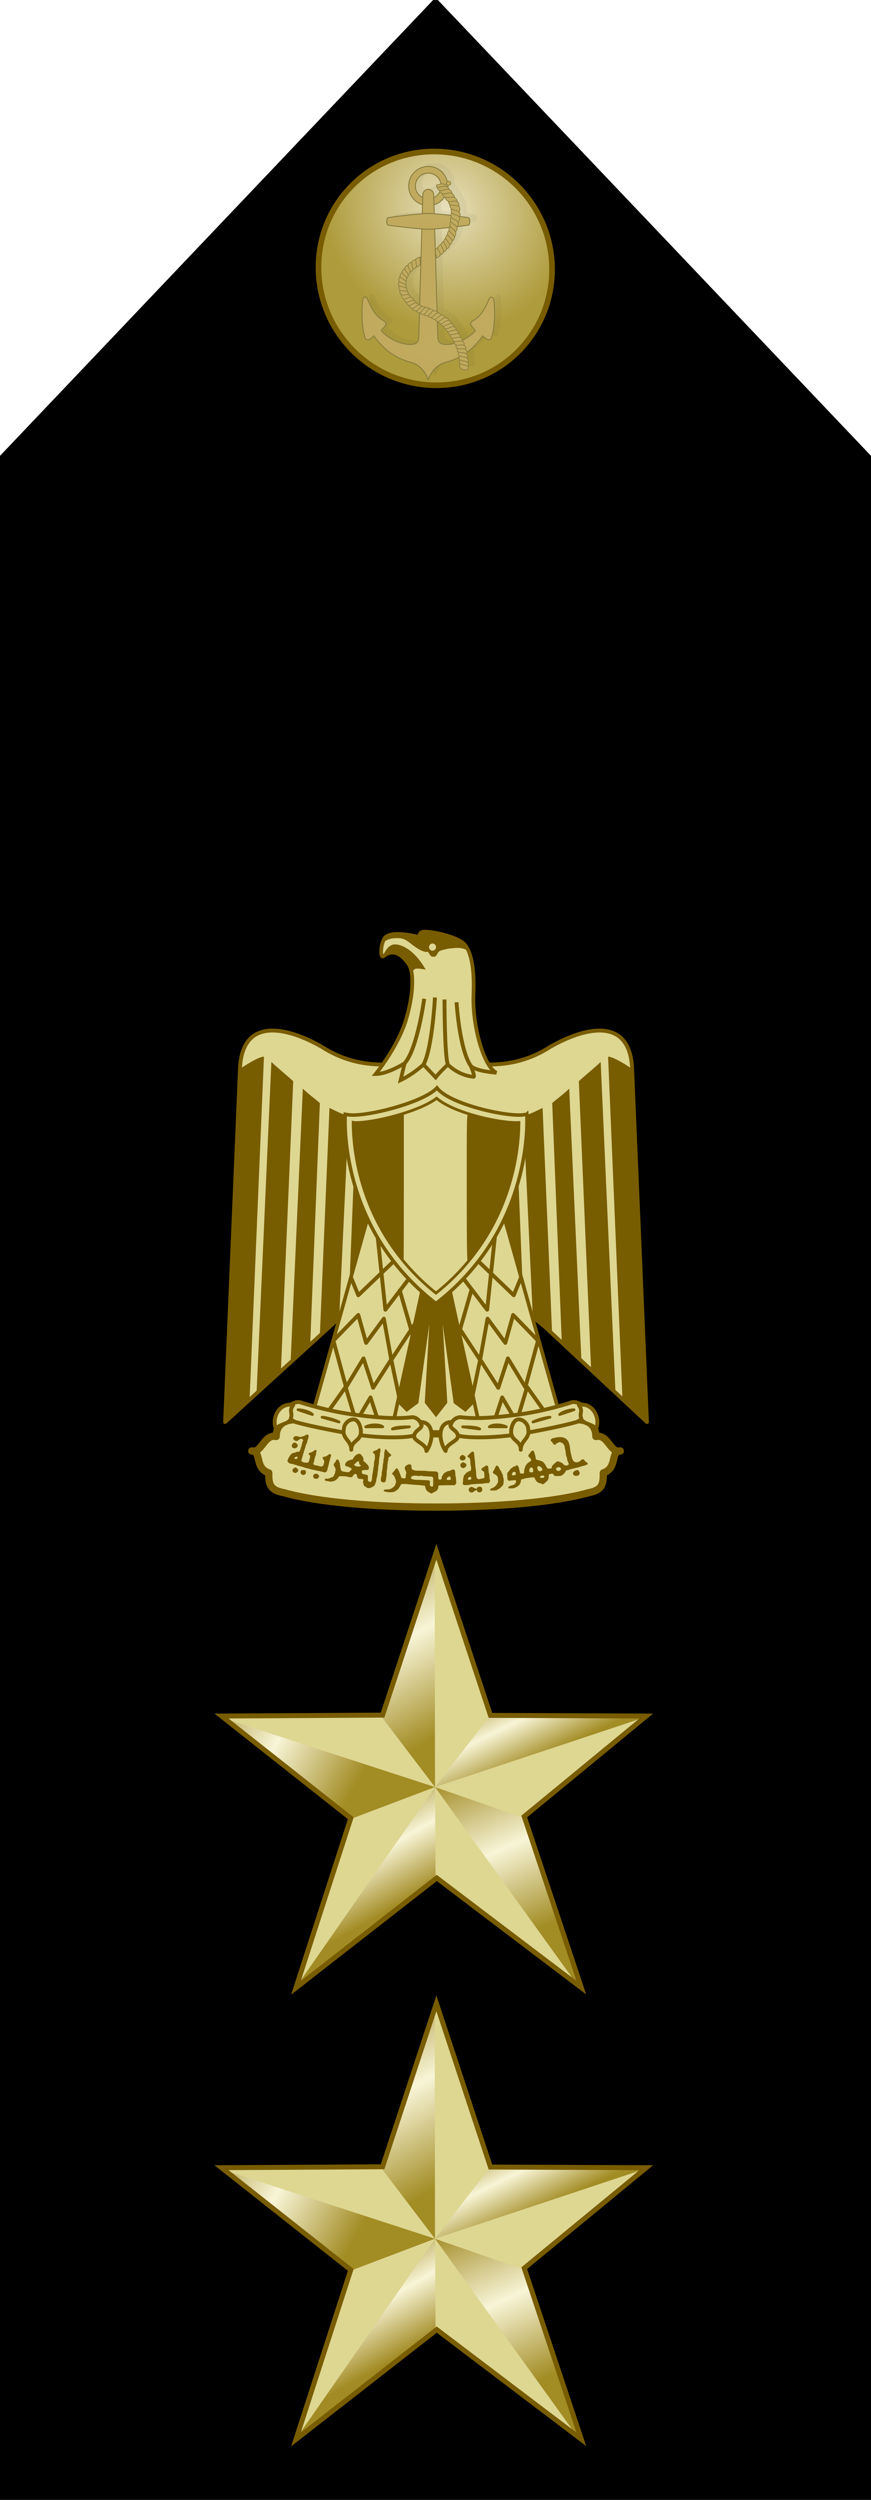 <svg xmlns="http://www.w3.org/2000/svg" xmlns:xlink="http://www.w3.org/1999/xlink" width="163.855" height="469.921" version="1.0"><defs><linearGradient id="a"><stop style="stop-color:#a28b24;stop-opacity:1" offset="0"/><stop offset=".5" style="stop-color:#f8f5d7;stop-opacity:1"/><stop style="stop-color:#a28c24;stop-opacity:1" offset="1"/></linearGradient><linearGradient id="b"><stop style="stop-color:#e8e0bb;stop-opacity:1" offset="0"/><stop style="stop-color:#ae9b3c;stop-opacity:1" offset="1"/></linearGradient><linearGradient xlink:href="#a" id="f" gradientUnits="userSpaceOnUse" gradientTransform="matrix(.445 0 0 .488 127.807 482.339)" x1="394.783" y1="476.928" x2="374.454" y2="437.142"/><linearGradient xlink:href="#a" id="g" gradientUnits="userSpaceOnUse" gradientTransform="matrix(.445 0 0 .488 127.807 482.339)" x1="289.355" y1="417.233" x2="352.908" y2="456.477"/><linearGradient xlink:href="#a" id="h" gradientUnits="userSpaceOnUse" gradientTransform="matrix(.127 .468 -.427 .139 441.366 448.673)" x1="299.143" y1="428.989" x2="376.453" y2="414.415"/><linearGradient xlink:href="#a" id="i" gradientUnits="userSpaceOnUse" gradientTransform="matrix(.445 0 0 .488 127.807 482.339)" x1="412.399" y1="402.397" x2="426.533" y2="433.863"/><linearGradient xlink:href="#a" id="j" gradientUnits="userSpaceOnUse" gradientTransform="matrix(.445 0 0 .488 127.807 482.339)" x1="403.282" y1="433.531" x2="428.91" y2="497.435"/><linearGradient xlink:href="#a" id="k" gradientUnits="userSpaceOnUse" gradientTransform="matrix(.445 0 0 .488 127.807 482.339)" x1="394.783" y1="476.928" x2="374.454" y2="437.142"/><linearGradient xlink:href="#a" id="l" gradientUnits="userSpaceOnUse" gradientTransform="matrix(.445 0 0 .488 127.807 482.339)" x1="289.355" y1="417.233" x2="352.908" y2="456.477"/><linearGradient xlink:href="#a" id="m" gradientUnits="userSpaceOnUse" gradientTransform="matrix(.127 .468 -.427 .139 441.366 448.673)" x1="299.143" y1="428.989" x2="376.453" y2="414.415"/><linearGradient xlink:href="#a" id="n" gradientUnits="userSpaceOnUse" gradientTransform="matrix(.445 0 0 .488 127.807 482.339)" x1="412.399" y1="402.397" x2="426.533" y2="433.863"/><linearGradient xlink:href="#a" id="o" gradientUnits="userSpaceOnUse" gradientTransform="matrix(.445 0 0 .488 127.807 482.339)" x1="403.282" y1="433.531" x2="428.91" y2="497.435"/><filter color-interpolation-filters="sRGB" id="e"><feGaussianBlur stdDeviation="5.276"/></filter><filter color-interpolation-filters="sRGB" id="d"><feGaussianBlur stdDeviation="3.651"/></filter><radialGradient xlink:href="#b" id="c" gradientUnits="userSpaceOnUse" gradientTransform="matrix(.673 -.74 .792 .72 271.856 76.26)" cx="92.572" cy="48.032" fx="92.572" fy="48.032" r="22.501"/></defs><path d="M450.918 472V89.216l-80.89-85.063-80.891 85.063V472h161.781z" style="fill:#000;fill-opacity:1;fill-rule:evenodd;stroke:#000;stroke-width:2.074px;stroke-linecap:butt;stroke-linejoin:miter;stroke-opacity:1" transform="translate(-288.1 -3.116)"/><path d="M354.648 37.686c8.686-8.385 22.608-8.076 31.074.69 8.466 8.765 8.287 22.684-.4 31.07-8.686 8.384-22.607 8.076-31.074-.69-8.45-8.75-8.292-22.631.355-31.026" style="fill:url(#c);fill-opacity:1;stroke:#785c00;stroke-width:1.059;stroke-linecap:round;stroke-linejoin:miter;stroke-miterlimit:4;stroke-dashoffset:0;stroke-opacity:1" transform="translate(-288.1 -3.116)"/><path d="M725.063 153.93c-9.48-.01-18.996.497-27.72 1.5-6.61.759-8.717 7.2-2.75 9.75 19.598 8.372 37.59 17.224 47.438 36.062 3.018 5.772 8.776 2.534 12.094-.281l7.688-6.47c7.705 6.324 15.033 16.435 20.437 27.47-2.294.235-4.936 1.616-6.031 4.218-2.446-.525-6.342.973-7.688 4.313-2.37-.456-6.098 1.11-7.437 4.312-2.456-.3-6.185 1.575-7.219 5-2.424-.189-6.016 1.93-6.875 5.375.002-.054-.003-.101 0-.156-2.374-.204-5.948 2.214-6.625 5.75-2.591.05-6.272 3.26-6.063 7.281-2.518.821-5.557 4.263-5.156 8-2.172 1.117-4.594 4.271-4.687 7.532-.763.36-1.571 1.006-2.282 1.875L610.5 278.617a7.418 7.418 0 0 0-2.438-1.656c.126-2.667-2.476-7.155-6.312-8.094.097-2.5-2.534-6.27-6.219-7.156-.717-2.755-4.032-6.42-7.875-6.438.453-.072.927-.12 1.438-.125-.42-2.624-4.339-6.515-8.438-6.312-.84-2.404-4.567-5.441-8.281-5.282-.59-2.363-4.18-5.18-7.938-4.718-1.535-2.205-6.805-4.257-11.093-2.5-1.965-2.091-5.732-4.534-9.907-3a10.827 10.827 0 0 0-1.375-1.094c-1.297-10.423-2.545-19.39-3.343-23.875-1.986-1.618-4.74-2.156-7.657-2.156-2.916 0-5.701.538-7.687 2.156-.67 3.764-1.625 10.69-2.688 18.937-2.565-.952-6.284-1.078-9.28 1.532-2.412-1.48-7.867-3.18-11.344.406-2.467-.845-7.762-.643-10.47 3.375-2.632-.4-6.612 1.86-8.593 5.5-2.299-.327-6.441 1.804-8.563 5.469-2.513-.097-6.68 2.062-8.468 5.937-1.633.172-3.568 1.256-5 3.156a41.787 41.787 0 0 0-2.594-.093c-22.867 0-41.375 18.508-41.375 41.375s18.508 41.437 41.375 41.437c18.614 0 34.372-12.307 39.594-29.219l19.062.532c1.637 23.308 6.34 61.676 8.344 72.937 1.986 1.618 4.77 2.156 7.688 2.156 2.916 0 5.67-.538 7.656-2.156 1.978-11.117 6.62-48.679 8.312-72.062l57.938 1.625a9.152 9.152 0 0 0 1.937 2c-.042-.008-.082-.024-.125-.032-.073 2.998 1.608 7.165 4.813 9.157.212 3.096 2.256 7.209 5.781 8.812.493 2.906 2.853 6.6 6.281 8-.052.008-.103.024-.156.031.895 2.87 3.814 6.308 7.5 7.157-.032.012-.062.019-.094.03 1.403 2.438 4.617 4.978 8.125 5.313 1.893 2.307 5.737 4.4 9.407 3.907-.107.102-.202.21-.313.312 2.366 1.85 6.706 3.017 10.219 1.625-.045.062-.08.126-.125.188 2.396 1.227 6.244 1.615 9.312.218 2.69.695 6.544.315 9.22-1.75 2.94.489 7.258-.551 9.687-3.406 2.98-.051 7.032-1.848 8.906-5.094 2.475-.659 5.39-2.658 6.844-5.468.008.064.023.122.03.187 2.437-.701 5.291-2.84 6.688-5.687 2.607-1.047 5.57-3.844 6.407-7.25 2.473-1.441 5.007-4.793 5.25-8.375.03.054.063.101.093.156h.031c1.734-1.381 3.329-3.9 3.844-6.625l49.125 1.375c12.228.343 17.469 4.295 17.469 19.031 0 19.949-13.89 47.813-29.313 60.469l-7.687-6.438c-3.318-2.815-9.076-6.053-12.094-.28-9.848 18.837-27.84 27.69-47.437 36.062-5.968 2.55-3.862 8.99 2.75 9.75 27.913 3.206 63.88 1.193 81.218-5.782 2.935-1.18 3.627-6.613.47-10.5l-6.063-7.406c29.888-21.03 47.892-47.163 55.78-77.844 4.865-18.917 18.995-30.101 36.25-37.062-17.255-6.961-31.385-18.145-36.25-37.063-2.511-9.769-6.037-19.078-10.655-27.906 1.827-.06 3.777-.632 5.375-1.937-.073.155-.142.312-.22.468h.032c2.37 1.045 6.078.883 8.781-1.28-.104.229-.229.454-.343.687h.03c2.731 1.204 7.245.817 9.938-2.407 2.72-3.262 2.782-8.054 2.782-12.25 0-1.944-3.861-4.27-6.688-2.093-2.09-1.406-6.083-1.654-8.656.718-1.967-1.663-6.525-1.987-9.188.813-2.294-1.597-7.396-1.428-9.625 2.312.156-.28.308-.565.5-.843-.766-.571-1.925-.874-3.187-.875-9.01-12.19-20.5-23.29-34.656-33.25l6.062-7.375c3.158-3.886 2.466-9.32-.469-10.5-11.92-4.795-32.646-7.26-53.5-7.282zm63.562 84.593c1.609 5.745 2.5 11.373 2.5 16.469 0 14.736-5.241 18.688-17.469 19.031l-31.312.875c.26-.761.417-1.552.468-2.375.106.227.211.45.313.688h.031c1.956-.942 3.86-3.147 4.5-5.875.03.085.065.163.094.25 1.967-.745 4.017-2.677 4.937-5.22 2.183-.582 4.57-2.497 5.657-5.218 2.128-.457 4.522-2.08 5.812-4.531.002.021 0 .04 0 .062 2.374-.264 5.246-1.98 6.656-4.78.002.075 0 .142 0 .218h.032c2.385-.141 5.321-1.713 6.875-4.438 2.467-.062 5.555-1.59 7.187-4.375 1.161.048 2.459-.214 3.719-.78zm-275.375 5.5c-.214.24-.418.479-.656.719 1.612.833 3.626 1.423 5.812 1.312-1.399 12.33-2.698 25.156-3.406 35.25l-19 .532c-2.83-9.235-8.814-17.074-16.688-22.313.504-.661.951-1.39 1.344-2.156-.025.27-.03.533-.062.812 2.708-.51 6.29-2.93 8.375-6.562 2.275-.28 4.835-1.223 6.844-3.375 2.7.272 5.982-.263 8.718-2.813 2.55.62 5.743.54 8.719-1.406zm30.844 5.469c1.926.618 4.195.852 6.437.469 1.62 2.022 4.949 3.708 8.375 3.28 1.624 2.099 4.869 4.062 8.188 4.157 1.277 1.905 3.673 3.789 6.406 4.5 1.076 2.235 3.523 4.66 6.438 5.625 1.052 2.347 3.431 4.9 6.375 5.906.685 2.048 2.348 4.31 4.562 5.75l-43.813 1.25c-.65-8.991-1.763-20.058-2.968-30.937zm-92.157 17.656c.008.043.023.083.032.125-1.695.639-2.907 2.297-2.907 4.281 0 2.533 1.974 4.594 4.407 4.594.185 0 .352-.04.531-.062 1.015.906 4.202 1.318 5.656-1.032 2.754-.963 4.85-1.47 6.656-5.843.002.312.01.612 0 .937a7.52 7.52 0 0 0 1.72-.75 27.308 27.308 0 0 1 12.937 12.875l-5.282.156c-9.12.257-12.593 7.329-12.593 11.563 0 4.234 3.473 11.337 12.593 11.594l5.282.156c-4.397 9.15-13.776 15.469-24.594 15.469-15.03 0-27.188-12.22-27.188-27.25 0-13.523 9.832-24.704 22.75-26.813zm147.282 1.594c-.435.06-.886.157-1.313.281a7.811 7.811 0 0 1 1.313-.281zm23.031 40.969 85.313 2.406a6.45 6.45 0 0 0-.094 1.656c-1.877 1.164-3.657 3.113-4.188 5.406-2.1.908-4.23 2.739-5.062 5.094-2.818.68-6.292 3.153-6.781 6.625v.031c-2.257.702-4.494 2.209-5.375 4.532-.004.01.004.021 0 .03-2.416.102-5.114 1.068-6.625 3.157-2.412-.356-5.386.125-7.313 1.938-2.308-.48-4.997-.236-6.906 1.343-2.195-1.07-5.075-1.506-7.406-.343-1.789-1.296-4.156-2.135-6.407-1.688-1.702-1.998-4.45-3.655-7.28-3.25-1.257-2.011-3.331-3.807-5.813-4.094-.812-2.601-2.872-5.423-5.844-6.062-.158-.034-.313-.04-.469-.063-.386-2.772-2.131-6.085-5.156-7.125a7.342 7.342 0 0 0-.094-.03c-.082-2.786-1.543-6.346-4.469-7.72a9.24 9.24 0 0 0-.03-1.843h-.001z" style="opacity:.2;fill:#000;fill-opacity:1;fill-rule:nonzero;stroke:none;filter:url(#d)" transform="matrix(0 .089 -.089 0 108.03 -6.253)"/><g style="fill:#c1aa5e;fill-opacity:1;stroke:#887d3e;stroke-opacity:1"><path d="M3996.084-957.64c.15 7.012 3.767 10.63 2.886 15.038-.874 4.372-6.462 6.901-9.225 6.27 2.435-6.198-2.878-9.908-1.896-13.933.971-3.98 5.065-6.79 8.235-7.375z" style="fill:#c1aa5e;fill-opacity:1;fill-rule:nonzero;stroke:#887d3e;stroke-width:1.5;stroke-linecap:square;stroke-linejoin:round;stroke-miterlimit:4;stroke-dasharray:none;stroke-dashoffset:3.2;stroke-opacity:1" transform="matrix(.089 0 0 .089 -273.792 132.255)"/><path d="M3989.928-953.505c-.949 6.95 2.058 11.09.498 15.305-1.548 4.181-7.463 5.805-10.093 4.75 3.375-5.742-1.292-10.237.308-14.059 1.581-3.779 6.065-5.913 9.287-5.996h0z" style="fill:#c1aa5e;fill-opacity:1;fill-rule:nonzero;stroke:#887d3e;stroke-width:1.5;stroke-linecap:square;stroke-linejoin:round;stroke-miterlimit:4;stroke-dasharray:none;stroke-dashoffset:3.2;stroke-opacity:1" transform="matrix(.089 0 0 .089 -273.792 132.255)"/><path d="M3982.344-949.664c-1.67 6.812.888 11.243-1.104 15.273-1.975 3.997-8.028 4.994-10.534 3.67 3.957-5.358-.215-10.316 1.775-13.95 1.968-3.593 6.65-5.247 9.863-4.993h0zM4002.416-963.313c.881 6.958 4.857 10.179 4.441 14.655-.412 4.439-5.706 7.538-8.52 7.199 1.775-6.419-3.897-9.553-3.34-13.66.55-4.059 4.328-7.28 7.42-8.194h0z" style="fill:#c1aa5e;fill-opacity:1;fill-rule:nonzero;stroke:#887d3e;stroke-width:1.5;stroke-linecap:square;stroke-linejoin:round;stroke-miterlimit:4;stroke-dasharray:none;stroke-dashoffset:3.2;stroke-opacity:1" transform="matrix(.089 0 0 .089 -273.792 132.255)"/><path d="M3981.596-1134.527c-22.867 0-41.44 18.507-41.44 41.374s18.573 41.44 41.44 41.44c22.867 0 41.374-18.573 41.374-41.44 0-22.867-18.507-41.374-41.374-41.374zm0 14.195c15.03 0 27.179 12.148 27.179 27.179 0 15.03-12.148 27.246-27.179 27.246-15.03 0-27.246-12.216-27.246-27.246s12.216-27.179 27.246-27.179z" style="fill:#c1aa5e;fill-opacity:1;stroke:#887d3e;stroke-width:2;stroke-miterlimit:4;stroke-dasharray:none;stroke-opacity:1" transform="matrix(.089 0 0 .089 -273.792 132.255)"/><path d="M3973.627-946.703c-1.67 6.812.888 11.243-1.105 15.273-1.975 3.997-8.027 4.994-10.533 3.669 3.956-5.357-.216-10.316 1.775-13.95 1.967-3.592 6.649-5.246 9.863-4.992z" style="fill:#c1aa5e;fill-opacity:1;fill-rule:nonzero;stroke:#887d3e;stroke-width:1.5;stroke-linecap:square;stroke-linejoin:round;stroke-miterlimit:4;stroke-dasharray:none;stroke-dashoffset:3.2;stroke-opacity:1" transform="matrix(.089 0 0 .089 -273.792 132.255)"/><path d="M3981.563-1086.42c-4.235 0-11.315 3.46-11.572 12.58l-8.409 297.956c-.343 12.227-4.302 17.49-19.038 17.49-19.949 0-47.823-13.908-60.48-29.33l6.459-7.67c2.815-3.318 6.04-9.091.269-12.11-18.838-9.848-27.687-27.83-36.059-47.427-2.55-5.968-8.995-3.853-9.755 2.758-3.206 27.914-1.188 63.86 5.786 81.2 1.18 2.934 6.609 3.628 10.495.47l7.4-6.054c21.03 29.888 47.155 47.881 77.836 55.77 18.917 4.864 30.107 19.005 37.068 36.26 6.96-17.255 18.15-31.396 37.068-36.26 30.68-7.889 56.804-25.882 77.835-55.77l7.4 6.054c3.886 3.158 9.315 2.464 10.495-.47 6.974-17.34 8.992-53.286 5.785-81.2-.759-6.611-7.204-8.726-9.754-2.758-8.372 19.597-17.22 37.58-36.059 47.428-5.772 3.018-2.546 8.791.27 12.11l6.457 7.668c-12.655 15.423-40.53 29.332-60.479 29.332-14.736 0-18.695-5.264-19.038-17.491l-8.41-297.956c-.256-9.12-7.336-12.58-11.57-12.58z" style="fill:#c1aa5e;fill-opacity:1;stroke:#887d3e;stroke-width:2;stroke-miterlimit:4;stroke-dasharray:none;stroke-opacity:1" transform="matrix(.089 0 0 .089 -273.792 132.255)"/><path d="M3981.563-1035.09c-17.91 0-71.916 6.505-85.64 8.947-1.618 1.986-2.153 4.753-2.153 7.67 0 2.916.535 5.683 2.153 7.668 13.724 2.443 67.73 8.948 85.64 8.948 17.91 0 71.915-6.505 85.64-8.947 1.617-1.986 2.152-4.753 2.152-7.67 0-2.916-.535-5.683-2.153-7.669-13.724-2.442-67.729-8.947-85.64-8.947z" style="fill:#c1aa5e;fill-opacity:1;stroke:#887d3e;stroke-width:2;stroke-miterlimit:4;stroke-dasharray:none;stroke-opacity:1" transform="matrix(.089 0 0 .089 -273.792 132.255)"/><path d="M764.314 449.064c0 2.322-1.96 4.205-4.377 4.205s-4.377-1.883-4.377-4.205c0-2.323 1.96-4.206 4.377-4.206s4.377 1.883 4.377 4.206z" transform="translate(12.953 -7.77) scale(.094)" style="fill:#c1aa5e;fill-opacity:1;fill-rule:nonzero;stroke:#887d3e;stroke-width:1.432;stroke-linecap:square;stroke-linejoin:round;stroke-miterlimit:4;stroke-dasharray:none;stroke-dashoffset:3.2;stroke-opacity:1"/><path d="M3999.645-1095.713c6.52-.513 7.277-2.449 12.523-2.032 5.203.413 7.756 3.679 7.246 5.73-6.551-.425-13.592 3.704-17.64 2.66-3.942-1.014-3.299-5.486-2.13-6.359h0z" style="fill:#c1aa5e;fill-opacity:1;fill-rule:nonzero;stroke:#887d3e;stroke-width:1.5;stroke-linecap:square;stroke-linejoin:round;stroke-miterlimit:4;stroke-dasharray:none;stroke-dashoffset:3.2;stroke-opacity:1" transform="matrix(.089 0 0 .089 -273.792 132.255)"/><path d="M4000.448-1090.03c7.006-.443 11.876-3.245 17.543-2.48 5.621.759 8.488 5.274 8.011 8.029-7.073-.825-12.202 3.825-18.148 1.84-5.898-1.969-6.3-4.26-7.406-7.388h0z" style="fill:#c1aa5e;fill-opacity:1;fill-rule:nonzero;stroke:#887d3e;stroke-width:1.5;stroke-linecap:square;stroke-linejoin:round;stroke-miterlimit:4;stroke-dasharray:none;stroke-dashoffset:3.2;stroke-opacity:1" transform="matrix(.089 0 0 .089 -273.792 132.255)"/><path d="M4005.408-1083.204c8.837.27 13-4.176 18.603-3.034 5.558 1.132 8.53 7.099 7.87 9.816-7.939-2.797-11.863 2.03-16.989.81-5.067-1.205-8.589-4.397-9.484-7.592z" style="fill:#c1aa5e;fill-opacity:1;fill-rule:nonzero;stroke:#887d3e;stroke-width:1.5;stroke-linecap:square;stroke-linejoin:round;stroke-miterlimit:4;stroke-dasharray:none;stroke-dashoffset:3.2;stroke-opacity:1" transform="matrix(.089 0 0 .089 -273.792 132.255)"/><path d="M4011.338-1076.682c8.83.45 12.298-2.767 17.877-1.51 5.534 1.245 8.882 7.281 8.167 9.984-7.88-2.958-11.414 1.694-16.514.37-5.042-1.308-8.7-5.631-9.53-8.844h0z" style="fill:#c1aa5e;fill-opacity:1;fill-rule:nonzero;stroke:#887d3e;stroke-width:1.5;stroke-linecap:square;stroke-linejoin:round;stroke-miterlimit:4;stroke-dasharray:none;stroke-dashoffset:3.2;stroke-opacity:1" transform="matrix(.089 0 0 .089 -273.792 132.255)"/><path d="M4017.383-1068.937c8.78 1.039 12.623-2.037 18.106-.411 5.438 1.612 8.756 7.754 7.038 10.566-7.665-3.479-11.226.968-16.226-.694-4.944-1.642-8.305-6.2-8.918-9.46z" style="fill:#c1aa5e;fill-opacity:1;fill-rule:nonzero;stroke:#887d3e;stroke-width:1.5;stroke-linecap:square;stroke-linejoin:round;stroke-miterlimit:4;stroke-dasharray:none;stroke-dashoffset:3.2;stroke-opacity:1" transform="matrix(.089 0 0 .089 -273.792 132.255)"/><path d="M4023.936-1060.545c8.696 1.596 11.72-2.582 17.48-.206 5.69 2.348 5.877 8.988 4.816 11.574-7.428-3.96-10.375-.258-15.259-2.234-4.83-1.955-6.632-5.841-7.036-9.135h0-.001z" style="fill:#c1aa5e;fill-opacity:1;fill-rule:nonzero;stroke:#887d3e;stroke-width:1.5;stroke-linecap:square;stroke-linejoin:round;stroke-miterlimit:4;stroke-dasharray:none;stroke-dashoffset:3.2;stroke-opacity:1" transform="matrix(.089 0 0 .089 -273.792 132.255)"/><path d="M4027.315-1053.806c8.104 3.535 13.054-.02 18.122 3.607 5.006 3.581 2.62 10.265.998 12.542-6.33-5.548-10.043-2.615-14.349-5.652-4.256-3.003-5.126-7.198-4.77-10.497h0z" style="fill:#c1aa5e;fill-opacity:1;fill-rule:nonzero;stroke:#887d3e;stroke-width:1.5;stroke-linecap:square;stroke-linejoin:round;stroke-miterlimit:4;stroke-dasharray:none;stroke-dashoffset:3.2;stroke-opacity:1" transform="matrix(.089 0 0 .089 -273.792 132.255)"/><path d="M4030.155-1045.084c7.538 4.622 11.42 2.018 15.938 6.31 4.463 4.24 2.688 10.297.766 12.327-5.503-6.37-9.586-3.978-13.43-7.581-3.8-3.563-4.082-7.838-3.274-11.056h0z" style="fill:#c1aa5e;fill-opacity:1;fill-rule:nonzero;stroke:#887d3e;stroke-width:1.5;stroke-linecap:square;stroke-linejoin:round;stroke-miterlimit:4;stroke-dasharray:none;stroke-dashoffset:3.2;stroke-opacity:1" transform="matrix(.089 0 0 .089 -273.792 132.255)"/><path d="M4030.816-1036.921c6.281 6.222 12.413 3.88 15.83 9.09 3.376 5.148-1.494 11.334-3.83 12.871-3.9-7.459-8.422-6.063-11.34-10.45-2.886-4.337-2.183-8.564-.66-11.511h0z" style="fill:#c1aa5e;fill-opacity:1;fill-rule:nonzero;stroke:#887d3e;stroke-width:1.5;stroke-linecap:square;stroke-linejoin:round;stroke-miterlimit:4;stroke-dasharray:none;stroke-dashoffset:3.2;stroke-opacity:1" transform="matrix(.089 0 0 .089 -273.792 132.255)"/><path d="M4030.23-1027.55c5.818 6.66 10.765 5.094 13.798 10.537 2.997 5.377-.969 10.867-3.408 12.232-3.353-7.72-7.965-6.654-10.56-11.24-2.566-4.533-1.561-8.698.17-11.528h0z" style="fill:#c1aa5e;fill-opacity:1;fill-rule:nonzero;stroke:#887d3e;stroke-width:1.5;stroke-linecap:square;stroke-linejoin:round;stroke-miterlimit:4;stroke-dasharray:none;stroke-dashoffset:3.2;stroke-opacity:1" transform="matrix(.089 0 0 .089 -273.792 132.255)"/><path d="M4029.024-1018.016c5.032 6.741 10.317 5.728 12.916 11.214 2.569 5.419-1.905 10.371-4.068 11.701-2.852-7.767-6.92-6.768-9.144-11.39-2.199-4.57-1.262-8.72.296-11.525h0z" style="fill:#c1aa5e;fill-opacity:1;fill-rule:nonzero;stroke:#887d3e;stroke-width:1.5;stroke-linecap:square;stroke-linejoin:round;stroke-miterlimit:4;stroke-dasharray:none;stroke-dashoffset:3.2;stroke-opacity:1" transform="matrix(.089 0 0 .089 -273.792 132.255)"/><path d="M4027.643-1008.584c4.476 6.406 9.352 7.493 11.458 12.132 2.09 4.6-.386 10.446-2.783 11.593-2.095-7.272-8.257-7.382-10.052-11.728-1.774-4.298-.557-9.467 1.377-11.997z" style="fill:#c1aa5e;fill-opacity:1;fill-rule:nonzero;stroke:#887d3e;stroke-width:1.5;stroke-linecap:square;stroke-linejoin:round;stroke-miterlimit:4;stroke-dasharray:none;stroke-dashoffset:3.2;stroke-opacity:1" transform="matrix(.089 0 0 .089 -273.792 132.255)"/><path d="M4025.681-999.085c3.953 6.306 9.017 8.104 10.67 12.469 1.637 4.33-1.755 8.925-4.46 9.488-1.302-6.63-7.863-7.813-9.22-11.872-1.342-4.014.622-8.249 3.01-10.085h0z" style="fill:#c1aa5e;fill-opacity:1;fill-rule:nonzero;stroke:#887d3e;stroke-width:1.5;stroke-linecap:square;stroke-linejoin:round;stroke-miterlimit:4;stroke-dasharray:none;stroke-dashoffset:3.2;stroke-opacity:1" transform="matrix(.089 0 0 .089 -273.792 132.255)"/><path d="M4022.306-990.62c3.345 6.163 8.219 7.722 9.455 12.044 1.226 4.287-2.582 9.095-5.328 9.8-.675-6.626-7.097-7.489-8.068-11.517-.96-3.982 1.391-8.355 3.94-10.328h0z" style="fill:#c1aa5e;fill-opacity:1;fill-rule:nonzero;stroke:#887d3e;stroke-width:1.5;stroke-linecap:square;stroke-linejoin:round;stroke-miterlimit:4;stroke-dasharray:none;stroke-dashoffset:3.2;stroke-opacity:1" transform="matrix(.089 0 0 .089 -273.792 132.255)"/><path d="M4018.328-982.572c2.76 6.447 7.469 8.45 8.3 12.869.823 4.381-3.415 8.816-6.214 9.264-.058-6.66-6.373-8.114-6.966-12.215-.588-4.054 2.16-8.19 4.88-9.918zM3964.37-942.73c-1.296 6.893 1.5 11.178-.27 15.31-1.754 4.1-7.743 5.425-10.317 4.239 3.658-5.565-.779-10.288 1.01-14.025 1.77-3.695 6.354-5.602 9.576-5.524h0z" style="fill:#c1aa5e;fill-opacity:1;fill-rule:nonzero;stroke:#887d3e;stroke-width:1.5;stroke-linecap:square;stroke-linejoin:round;stroke-miterlimit:4;stroke-dasharray:none;stroke-dashoffset:3.2;stroke-opacity:1" transform="matrix(.089 0 0 .089 -273.792 132.255)"/><path d="M4013.774-976.074c1.874 6.758 6.273 9.373 6.506 13.862.23 4.453-4.56 8.282-7.394 8.352.831-6.608-5.233-8.893-5.274-13.036-.04-4.096 3.234-7.828 6.162-9.178z" style="fill:#c1aa5e;fill-opacity:1;fill-rule:nonzero;stroke:#887d3e;stroke-width:1.5;stroke-linecap:square;stroke-linejoin:round;stroke-miterlimit:4;stroke-dasharray:none;stroke-dashoffset:3.2;stroke-opacity:1" transform="matrix(.089 0 0 .089 -273.792 132.255)"/><path d="M4008.432-969.782c1.442 6.864 5.665 9.752 5.612 14.247-.052 4.458-4.504 7.86-7.337 7.75 1.25-6.541-5.23-9.092-5.007-13.23.22-4.09 3.725-7.606 6.732-8.767h0zM3955.402-937.979c-.788 6.97 2.313 11.039.85 15.29-1.449 4.215-7.325 5.975-9.979 4.98 3.242-5.817-1.529-10.203-.022-14.061 1.494-3.814 5.927-6.052 9.146-6.209h.005z" style="fill:#c1aa5e;fill-opacity:1;fill-rule:nonzero;stroke:#887d3e;stroke-width:1.5;stroke-linecap:square;stroke-linejoin:round;stroke-miterlimit:4;stroke-dasharray:none;stroke-dashoffset:3.2;stroke-opacity:1" transform="matrix(.089 0 0 .089 -273.792 132.255)"/><path d="M3946.42-932.144c.047 7.013 3.61 10.685 2.664 15.08-.938 4.358-6.562 6.805-9.316 6.133 2.526-6.162-2.732-9.95-1.695-13.96 1.03-3.964 5.165-6.713 8.343-7.252h.004z" style="fill:#c1aa5e;fill-opacity:1;fill-rule:nonzero;stroke:#887d3e;stroke-width:1.5;stroke-linecap:square;stroke-linejoin:round;stroke-miterlimit:4;stroke-dasharray:none;stroke-dashoffset:3.2;stroke-opacity:1" transform="matrix(.089 0 0 .089 -273.792 132.255)"/><path d="M3938.39-926.012c.984 6.944 5.007 10.106 4.656 14.587-.346 4.445-5.593 7.622-8.411 7.325 1.679-6.445-4.039-9.495-3.547-13.607.49-4.067 4.22-7.344 7.297-8.304l.004-.001z" style="fill:#c1aa5e;fill-opacity:1;fill-rule:nonzero;stroke:#887d3e;stroke-width:1.5;stroke-linecap:square;stroke-linejoin:round;stroke-miterlimit:4;stroke-dasharray:none;stroke-dashoffset:3.2;stroke-opacity:1" transform="matrix(.089 0 0 .089 -273.792 132.255)"/><path d="M3931.195-918.636c2.476 6.562 7.092 8.77 7.728 13.22.632 4.413-3.796 8.659-6.612 8.984.233-6.656-6.012-8.385-6.43-12.506-.409-4.076 2.516-8.088 5.31-9.696l.004-.002z" style="fill:#c1aa5e;fill-opacity:1;fill-rule:nonzero;stroke:#887d3e;stroke-width:1.5;stroke-linecap:square;stroke-linejoin:round;stroke-miterlimit:4;stroke-dasharray:none;stroke-dashoffset:3.2;stroke-opacity:1" transform="matrix(.089 0 0 .089 -273.792 132.255)"/><path d="M3925.998-910.616c3.39 6.14 8.275 7.663 9.542 11.976 1.258 4.277-2.515 9.113-5.255 9.838-.724-6.62-7.152-7.437-8.156-11.455-.99-3.975 1.33-8.365 3.865-10.357l.004-.002z" style="fill:#c1aa5e;fill-opacity:1;fill-rule:nonzero;stroke:#887d3e;stroke-width:1.5;stroke-linecap:square;stroke-linejoin:round;stroke-miterlimit:4;stroke-dasharray:none;stroke-dashoffset:3.2;stroke-opacity:1" transform="matrix(.089 0 0 .089 -273.792 132.255)"/><path d="M3921.666-901.397c4.759 5.152 9.866 5.465 12.126 9.35 2.244 3.853-.266 9.45-2.753 10.809-2.284-6.256-8.722-5.513-10.656-9.176-1.91-3.624-.706-8.44 1.28-10.98l.003-.003z" style="fill:#c1aa5e;fill-opacity:1;fill-rule:nonzero;stroke:#887d3e;stroke-width:1.5;stroke-linecap:square;stroke-linejoin:round;stroke-miterlimit:4;stroke-dasharray:none;stroke-dashoffset:3.2;stroke-opacity:1" transform="matrix(.089 0 0 .089 -273.792 132.255)"/><path d="M3919.858-891.317c5.646 4.16 10.72 3.501 13.675 6.89 2.93 3.359 1.525 9.33-.661 11.134-3.425-5.712-9.606-3.766-12.198-6.996-2.56-3.198-2.289-8.155-.819-11.024l.003-.004z" style="fill:#c1aa5e;fill-opacity:1;fill-rule:nonzero;stroke:#887d3e;stroke-width:1.5;stroke-linecap:square;stroke-linejoin:round;stroke-miterlimit:4;stroke-dasharray:none;stroke-dashoffset:3.2;stroke-opacity:1" transform="matrix(.089 0 0 .089 -273.792 132.255)"/><path d="M3919.722-882.385c6.281 3.12 11.165 1.594 14.66 4.42 3.468 2.803 3.117 8.926 1.275 11.081-4.361-5.033-10.112-2.047-13.224-4.78-3.075-2.707-3.664-7.637-2.713-10.717l.002-.004z" style="fill:#c1aa5e;fill-opacity:1;fill-rule:nonzero;stroke:#887d3e;stroke-width:1.5;stroke-linecap:square;stroke-linejoin:round;stroke-miterlimit:4;stroke-dasharray:none;stroke-dashoffset:3.2;stroke-opacity:1" transform="matrix(.089 0 0 .089 -273.792 132.255)"/><path d="M3921.387-872.789c6.644 2.246 11.278.076 15.122 2.406 3.814 2.31 4.29 8.425 2.755 10.808-5-4.4-10.296-.666-13.747-2.956-3.411-2.268-4.66-7.074-4.131-10.254v-.004z" style="fill:#c1aa5e;fill-opacity:1;fill-rule:nonzero;stroke:#887d3e;stroke-width:1.5;stroke-linecap:square;stroke-linejoin:round;stroke-miterlimit:4;stroke-dasharray:none;stroke-dashoffset:3.2;stroke-opacity:1" transform="matrix(.089 0 0 .089 -273.792 132.255)"/><path d="M3924.787-863.107c6.94 1.008 11.106-1.963 15.308-.366 4.168 1.582 5.74 7.51 4.663 10.132-5.712-3.424-10.247 1.205-14.055-.423-3.765-1.614-5.861-6.115-5.917-9.338v-.005z" style="fill:#c1aa5e;fill-opacity:1;fill-rule:nonzero;stroke:#887d3e;stroke-width:1.5;stroke-linecap:square;stroke-linejoin:round;stroke-miterlimit:4;stroke-dasharray:none;stroke-dashoffset:3.2;stroke-opacity:1" transform="matrix(.089 0 0 .089 -273.792 132.255)"/><path d="M3929.809-854.339c6.992-.55 10.398-4.369 14.849-3.74 4.414.622 7.259 6.057 6.787 8.852-6.328-2.077-9.728 3.439-13.802 2.692-4.029-.742-7.067-4.669-7.834-7.8v-.004z" style="fill:#c1aa5e;fill-opacity:1;fill-rule:nonzero;stroke:#887d3e;stroke-width:1.5;stroke-linecap:square;stroke-linejoin:round;stroke-miterlimit:4;stroke-dasharray:none;stroke-dashoffset:3.2;stroke-opacity:1" transform="matrix(.089 0 0 .089 -273.792 132.255)"/><path d="M3935.163-847.32c6.964-.833 10.213-4.785 14.686-4.337 4.436.443 7.498 5.759 7.139 8.57-6.407-1.82-9.58 3.83-13.681 3.248-4.056-.579-7.25-4.38-8.143-7.477v-.004z" style="fill:#c1aa5e;fill-opacity:1;fill-rule:nonzero;stroke:#887d3e;stroke-width:1.5;stroke-linecap:square;stroke-linejoin:round;stroke-miterlimit:4;stroke-dasharray:none;stroke-dashoffset:3.2;stroke-opacity:1" transform="matrix(.089 0 0 .089 -273.792 132.255)"/><path d="M3940.817-840.671c6.852-1.498 9.706-5.745 14.201-5.729 4.459.016 8.017 5.012 7.93 7.845-6.552-1.196-9.168 4.732-13.306 4.548-4.092-.187-7.637-3.662-8.823-6.66l-.002-.004z" style="fill:#c1aa5e;fill-opacity:1;fill-rule:nonzero;stroke:#887d3e;stroke-width:1.5;stroke-linecap:square;stroke-linejoin:round;stroke-miterlimit:4;stroke-dasharray:none;stroke-dashoffset:3.2;stroke-opacity:1" transform="matrix(.089 0 0 .089 -273.792 132.255)"/><path d="M3948.11-834.233c6.548-2.51 8.732-7.138 13.178-7.797 4.41-.655 8.679 3.75 9.019 6.563-6.657-.197-8.353 6.057-12.472 6.496-4.073.43-8.1-2.473-9.724-5.258l-.001-.004z" style="fill:#c1aa5e;fill-opacity:1;fill-rule:nonzero;stroke:#887d3e;stroke-width:1.5;stroke-linecap:square;stroke-linejoin:round;stroke-miterlimit:4;stroke-dasharray:none;stroke-dashoffset:3.2;stroke-opacity:1" transform="matrix(.089 0 0 .089 -273.792 132.255)"/><path d="M3956.307-828.856c6.116-3.433 7.606-8.327 11.91-9.624 4.269-1.287 9.13 2.453 9.874 5.188-6.615.769-7.387 7.203-11.399 8.234-3.968 1.016-8.374-1.273-10.383-3.794l-.002-.004z" style="fill:#c1aa5e;fill-opacity:1;fill-rule:nonzero;stroke:#887d3e;stroke-width:1.5;stroke-linecap:square;stroke-linejoin:round;stroke-miterlimit:4;stroke-dasharray:none;stroke-dashoffset:3.2;stroke-opacity:1" transform="matrix(.089 0 0 .089 -273.792 132.255)"/><path d="M3964.033-824.583c5.445-4.42 6.083-9.497 10.105-11.505 3.988-1.993 9.414.868 10.61 3.437-6.388 1.88-6.057 8.352-9.836 10.049-3.738 1.675-8.468.166-10.876-1.978l-.003-.003z" style="fill:#c1aa5e;fill-opacity:1;fill-rule:nonzero;stroke:#887d3e;stroke-width:1.5;stroke-linecap:square;stroke-linejoin:round;stroke-miterlimit:4;stroke-dasharray:none;stroke-dashoffset:3.2;stroke-opacity:1" transform="matrix(.089 0 0 .089 -273.792 132.255)"/><path d="M3972.465-821.733c5.559-4.275 6.331-9.333 10.404-11.235 4.04-1.886 9.388 1.117 10.517 3.717-6.437 1.71-6.277 8.189-10.098 9.785-3.781 1.576-8.47-.057-10.82-2.264l-.003-.003z" style="fill:#c1aa5e;fill-opacity:1;fill-rule:nonzero;stroke:#887d3e;stroke-width:1.5;stroke-linecap:square;stroke-linejoin:round;stroke-miterlimit:4;stroke-dasharray:none;stroke-dashoffset:3.2;stroke-opacity:1" transform="matrix(.089 0 0 .089 -273.792 132.255)"/><path d="M3980.723-818.715c5.853-3.864 6.988-8.853 11.187-10.456 4.165-1.59 9.283 1.79 10.222 4.464-6.544 1.243-6.85 7.716-10.777 9.033-3.885 1.299-8.445-.668-10.63-3.038l-.002-.003z" style="fill:#c1aa5e;fill-opacity:1;fill-rule:nonzero;stroke:#887d3e;stroke-width:1.5;stroke-linecap:square;stroke-linejoin:round;stroke-miterlimit:4;stroke-dasharray:none;stroke-dashoffset:3.2;stroke-opacity:1" transform="matrix(.089 0 0 .089 -273.792 132.255)"/><path d="M3988.02-815.338c6.152-3.366 7.696-8.244 12.013-9.493 4.283-1.24 9.103 2.552 9.817 5.295-6.623.697-7.465 7.122-11.487 8.11-3.98.972-8.36-1.365-10.342-3.908l-.002-.004z" style="fill:#c1aa5e;fill-opacity:1;fill-rule:nonzero;stroke:#887d3e;stroke-width:1.5;stroke-linecap:square;stroke-linejoin:round;stroke-miterlimit:4;stroke-dasharray:none;stroke-dashoffset:3.2;stroke-opacity:1" transform="matrix(.089 0 0 .089 -273.792 132.255)"/><path d="M3995.46-811.209c6.573-3.11 8.801-7.941 13.254-9.007 4.416-1.058 8.642 2.962 8.955 5.747-6.655.41-8.411 6.825-12.534 7.64-4.077.803-8.077-1.736-9.673-4.376l-.001-.004z" style="fill:#c1aa5e;fill-opacity:1;fill-rule:nonzero;stroke:#887d3e;stroke-width:1.5;stroke-linecap:square;stroke-linejoin:round;stroke-miterlimit:4;stroke-dasharray:none;stroke-dashoffset:3.2;stroke-opacity:1" transform="matrix(.089 0 0 .089 -273.792 132.255)"/><path d="M4002.345-806.388c6.875-2.956 9.622-7.746 14.165-8.704 4.505-.95 8.263 3.189 8.267 5.992-6.66.243-9.112 6.635-13.3 7.35-4.14.703-7.836-1.945-9.13-4.634l-.002-.004z" style="fill:#c1aa5e;fill-opacity:1;fill-rule:nonzero;stroke:#887d3e;stroke-width:1.5;stroke-linecap:square;stroke-linejoin:round;stroke-miterlimit:4;stroke-dasharray:none;stroke-dashoffset:3.2;stroke-opacity:1" transform="matrix(.089 0 0 .089 -273.792 132.255)"/><path d="M4007.966-801.777c7.106-2.348 10.259-6.882 14.867-7.441 4.572-.556 7.956 3.894 7.716 6.686-6.656-.335-9.654 5.82-13.887 6.168-4.186.34-7.638-2.618-8.695-5.41v-.003z" style="fill:#c1aa5e;fill-opacity:1;fill-rule:nonzero;stroke:#887d3e;stroke-width:1.5;stroke-linecap:square;stroke-linejoin:round;stroke-miterlimit:4;stroke-dasharray:none;stroke-dashoffset:3.2;stroke-opacity:1" transform="matrix(.089 0 0 .089 -273.792 132.255)"/><path d="M4013.185-796.888c7.313-1.586 10.927-5.762 15.568-5.832 4.604-.07 7.5 4.71 6.968 7.462-6.583-1.035-10.214 4.77-14.46 4.67-4.199-.103-7.32-3.41-8.076-6.297v-.003z" style="fill:#c1aa5e;fill-opacity:1;fill-rule:nonzero;stroke:#887d3e;stroke-width:1.5;stroke-linecap:square;stroke-linejoin:round;stroke-miterlimit:4;stroke-dasharray:none;stroke-dashoffset:3.2;stroke-opacity:1" transform="matrix(.089 0 0 .089 -273.792 132.255)"/><path d="M4018.343-791.427c7.422-.962 11.375-4.819 16.006-4.496 4.594.318 7.076 5.327 6.313 8.024-6.473-1.588-10.58 3.89-14.803 3.431-4.175-.457-7.006-4.015-7.515-6.956v-.003z" style="fill:#c1aa5e;fill-opacity:1;fill-rule:nonzero;stroke:#887d3e;stroke-width:1.5;stroke-linecap:square;stroke-linejoin:round;stroke-miterlimit:4;stroke-dasharray:none;stroke-dashoffset:3.2;stroke-opacity:1" transform="matrix(.089 0 0 .089 -273.792 132.255)"/><path d="M4022.88-785.36c7.466-.511 11.645-4.122 16.248-3.52 4.566.595 6.74 5.745 5.816 8.39-6.365-1.975-10.796 3.244-14.983 2.531-4.14-.708-6.75-4.431-7.081-7.397v-.004z" style="fill:#c1aa5e;fill-opacity:1;fill-rule:nonzero;stroke:#887d3e;stroke-width:1.5;stroke-linecap:square;stroke-linejoin:round;stroke-miterlimit:4;stroke-dasharray:none;stroke-dashoffset:3.2;stroke-opacity:1" transform="matrix(.089 0 0 .089 -273.792 132.255)"/><path d="M4027.436-778.699c7.483-.123 11.844-3.511 16.41-2.672 4.529.833 6.433 6.089 5.372 8.683-6.254-2.304-10.95 2.677-15.094 1.748-4.098-.923-6.512-4.776-6.688-7.755v-.004z" style="fill:#c1aa5e;fill-opacity:1;fill-rule:nonzero;stroke:#887d3e;stroke-width:1.5;stroke-linecap:square;stroke-linejoin:round;stroke-miterlimit:4;stroke-dasharray:none;stroke-dashoffset:3.2;stroke-opacity:1" transform="matrix(.089 0 0 .089 -273.792 132.255)"/><path d="M4031.894-771.987c7.476.348 12.042-2.759 16.545-1.633 4.468 1.115 6.037 6.48 4.815 9.003-6.096-2.693-11.096 1.983-15.174.795-4.032-1.18-6.198-5.177-6.186-8.161v-.004z" style="fill:#c1aa5e;fill-opacity:1;fill-rule:nonzero;stroke:#887d3e;stroke-width:1.5;stroke-linecap:square;stroke-linejoin:round;stroke-miterlimit:4;stroke-dasharray:none;stroke-dashoffset:3.2;stroke-opacity:1" transform="matrix(.089 0 0 .089 -273.792 132.255)"/><path d="M4036.265-764.858c7.431.88 12.207-1.895 16.619-.452 4.377 1.431 5.56 6.895 4.162 9.323-5.889-3.12-11.21 1.188-15.193-.287-3.937-1.463-5.813-5.604-5.589-8.58v-.004z" style="fill:#c1aa5e;fill-opacity:1;fill-rule:nonzero;stroke:#887d3e;stroke-width:1.5;stroke-linecap:square;stroke-linejoin:round;stroke-miterlimit:4;stroke-dasharray:none;stroke-dashoffset:3.2;stroke-opacity:1" transform="matrix(.089 0 0 .089 -273.792 132.255)"/><path d="M4039.933-757.327c7.378 1.25 12.286-1.282 16.62.38 4.3 1.648 5.21 7.164 3.691 9.52-5.725-3.41-11.255.626-15.159-1.047-3.86-1.658-5.526-5.888-5.153-8.85v-.003z" style="fill:#c1aa5e;fill-opacity:1;fill-rule:nonzero;stroke:#887d3e;stroke-width:1.5;stroke-linecap:square;stroke-linejoin:round;stroke-miterlimit:4;stroke-dasharray:none;stroke-dashoffset:3.2;stroke-opacity:1" transform="matrix(.089 0 0 .089 -273.792 132.255)"/><path d="M4042.754-749.969c7.276 1.75 12.345-.443 16.557 1.51 4.178 1.937 4.709 7.502 3.034 9.75-5.48-3.793-11.272-.142-15.053-2.077-3.737-1.917-5.112-6.25-4.539-9.18l.001-.003z" style="fill:#c1aa5e;fill-opacity:1;fill-rule:nonzero;stroke:#887d3e;stroke-width:1.5;stroke-linecap:square;stroke-linejoin:round;stroke-miterlimit:4;stroke-dasharray:none;stroke-dashoffset:3.2;stroke-opacity:1" transform="matrix(.089 0 0 .089 -273.792 132.255)"/><path d="M4045.197-742.434c7.058 2.49 12.325.831 16.313 3.207 3.957 2.357 3.912 7.947 2.015 10.01-5.06-4.337-11.198-1.302-14.76-3.615-3.52-2.292-4.44-6.744-3.569-9.598l.001-.004z" style="fill:#c1aa5e;fill-opacity:1;fill-rule:nonzero;stroke:#887d3e;stroke-width:1.5;stroke-linecap:square;stroke-linejoin:round;stroke-miterlimit:4;stroke-dasharray:none;stroke-dashoffset:3.2;stroke-opacity:1" transform="matrix(.089 0 0 .089 -273.792 132.255)"/><path d="M4046.956-734.485c6.884 2.937 12.247 1.62 16.074 4.246 3.797 2.606 3.395 8.181 1.369 10.118-4.772-4.652-11.09-2.016-14.497-4.553-3.366-2.513-4-7.015-2.947-9.807l.001-.004z" style="fill:#c1aa5e;fill-opacity:1;fill-rule:nonzero;stroke:#887d3e;stroke-width:1.5;stroke-linecap:square;stroke-linejoin:round;stroke-miterlimit:4;stroke-dasharray:none;stroke-dashoffset:3.2;stroke-opacity:1" transform="matrix(.089 0 0 .089 -273.792 132.255)"/><path d="M4048.021-726.263c6.713 3.31 12.14 2.287 15.818 5.12 3.648 2.81 2.941 8.355.812 10.178-4.51-4.907-10.963-2.621-14.226-5.341-3.223-2.693-3.61-7.223-2.405-9.954l.001-.003z" style="fill:#c1aa5e;fill-opacity:1;fill-rule:nonzero;stroke:#887d3e;stroke-width:1.5;stroke-linecap:square;stroke-linejoin:round;stroke-miterlimit:4;stroke-dasharray:none;stroke-dashoffset:3.2;stroke-opacity:1" transform="matrix(.089 0 0 .089 -273.792 132.255)"/><path d="M4048.597-717.793c6.713 3.31 12.14 2.288 15.818 5.12 3.648 2.81 1.005 7.629-1.162 7.629-4.196 0-8.99-.071-12.252-2.792-3.223-2.692-3.61-7.223-2.406-9.953v-.004h.002z" style="fill:#c1aa5e;fill-opacity:1;fill-rule:nonzero;stroke:#887d3e;stroke-width:1.5;stroke-linecap:square;stroke-linejoin:round;stroke-miterlimit:4;stroke-dasharray:none;stroke-dashoffset:3.2;stroke-opacity:1" transform="matrix(.089 0 0 .089 -273.792 132.255)"/></g><path d="M721.563 153c-5.78.072-11.555.355-17.313.844 17.262 7.392 34.374 18.331 43.5 35.094 5.522-2.984 10.275-12.225 17.531-8.5 10.577 8.453 18.759 20.077 23.907 32.53.84 4.194-2.948 7.768-6.688 8.25-1.143 3.074-4.845 4.147-7.563 4.095-1.08 3.104-4.698 4.304-7.468 4.375-1.04 2.977-4.187 4.018-6.969 4.375-.743 3.214-4.233 4.44-6.813 5.093-.696 2.982-3.691 4.87-6.5 5.156-.44 2.961-3.31 4.986-5.875 5.594.604 3.806-3.237 5.666-5.187 7.688.792 4.898-5.26 6.418-5.344 11-2.787 4.49-7.987 7.082-13.435 6.047-36.06.903-72.149 2.272-108.19 2.89-3.982-1.461-8.125-4.378-8.375-9.031-.588-1.345-4.844-.796-3.187.781 1.917 6.143-5.08 10.494-10.561 9.052-13.966.134-28.02 1.295-41.94.886-7.452-2.527-4.656-12.107-6.027-17.996.097-7.44-2.989-15.135-1.41-22.442 1.723-4.556 7.04-4.726 11-3.625 2.948-.097 2.028-.156.125-1.469-2.194-3.664-6.255.253-9.093-2.406-7.294-4.037-4.395-13.748-6.48-20.478.867-3.046-2.613-8.626-3.77-3.678-2.073 6.007.857 15.83-6.438 18.844-3.035 1.282-6.347-1.736-8.813 1.312-3.142 1.954-6.358-1.098-9.25-1.031-2.337 3.267-6.489 1.005-9.375 2.125-1.7 4.14-7.361 1.718-8.812 5.813-2.179 3.712-7.632 1.822-9.125 6.093-2.173 2.912-7.043 1.423-8.094 5.531-1.96 2.436-5.226 2.557-7.156 5-5.713 1.987-12.317.006-17.906 2.907-18.59 6.206-28.028 29.659-19.094 47.219 7.94 18.059 32.756 25.408 49.438 14.125 7.676-4.516 12.493-12.592 15.375-20.782 4.712-6.007 13.587-1.654 19.963-2.672 5.175-1.058 12.355 1.288 11.953 7.638 1.9 22.613 4.208 45.436 7.802 67.534 4.695.852 2.49-6.556 3.825-9.545 2.88-19.935 4.48-40.187 6.8-60.173 3.155-7.35 12.735-3.442 18.683-4.102 16.006.73 32.187.374 48.098 1.695 3.906 1.845 6.751 5.742 6.938 10.063.587 1.867 2.749 3.272 1.219.406-1.666-5.202 2.345-11.404 8.124-10.347 28.722 1.042 57.575 1.177 86.22 2.753 6.675 2.297 5.923 12.225.312 15.281-.745 4.133-5.55 4.555-6.813 8.282-1.96 2.122-5.698 1.842-5.843 5.406-.914 2.772-5.287 2.647-5.657 5.156 4.148-.862 5.272-5.794 9.438-6.625 1.84-2.543 4.233-4.35 6.656-6.25 1.016-2.966 3.426-4.881 5.313-7.25.336-2.961 2.201-5.168 4.125-7.281.628-5.43 6.507-7.723 11.373-6.482 17.482.955 35.146.1 52.533 2.045 10.102 1.308 16.751 11.09 16.719 20.843 1.144 23.746-9.778 46.847-25.313 64.219-3.797 4.964-11.405 11.325-16.877 4.716-2.721-2.132-5.156-4.643-8.091-6.466-9.11 16.99-26.137 27.667-43.438 35.125 23.185 1.435 47.278 1.372 69.531-5.25-3.533-4.346-11.218-10.69-6.062-16.688 23.92-16.748 43.851-39.963 52.312-68.25 3.051-14.372 10.173-28.397 22.375-37.156 1.582-2.023 7.242-3.74 6.188-5.406-14.529-8.482-24.959-23.371-28.063-39.969-2.028-8.432-6.785-15.973-9.437-24.062-.46-4.698 4.07-7.409 8.031-7.813 2.412-2.467 5.928-1.118 8.563-.812 2.412-2.502 6.125-1.008 8.625-.75 1.602-2.28.128-3.329-2.22-3.875-2.513 1.836-6.503 2.358-9.25.531-2.212 2.398-5.924 2.478-8.655 1.094-2.533 4.388-8.433 3.666-11.688.812-6.159-5.276-10.24-12.872-16.561-18.11-6.218-6.792-14.411-11.489-20.97-17.765-3.725-6.258 3.797-11.316 6.843-15.781-16.658-5.166-34.763-6.007-52.25-6zm66.875 70.563c7.44-.073 7.935 8.878 8.926 14.301 1.72 11.222 1.619 26.18-9.833 32.23-11.685 5.326-25.233 2.25-37.678 3.639-5.098.693-13.264 1.176-14.415-5.577-.381-4.186 1.285-9.075 5.437-10.562.499-3.968 5.365-3.974 6.313-7.5 1.842-2.16 4.894-2.435 5.78-5.406 2.284-2.094 5.195-2.559 6.75-5.438 2.11-1.54 5.072-1.35 6.095-4.188 2.2-2.523 6.2-1.4 7.625-4.875 2.26-1.65 5.533-1.072 6.812-4.062 2.253-2.047 5.449-1.749 8.188-2.563zm-275.188 5.5c3.13.075 5.102 2.6 8.219 2.718 7.149 3.909 2.346 13.146 2.57 19.328-1.396 8.4-.733 17.297-2.82 25.485-4.17 6.735-13.63 2.76-20.026 4.141-5.333 1.398-11.991-.756-12.63-6.954-2.596-7.843-8.996-13.271-15.094-18.344-3.342-5.301 1.687-12.91 7.531-13.25 2.365-2.681 4.68-5.725 8.625-5.875 2.305-2.919 5.975-2.954 9.219-3.28 2.572-3.101 6.572-2.293 9.937-2.5 1.349-.815 2.801-1.511 4.469-1.47zm43.281 5.687c-1.221.768-5.547.231-2.343 1.281 2.525 3.711 7.878 1.02 10.312 5 2.782 2.113 7.084 1.42 8.906 5.031 2.61 1.502 5.596 2.6 7 5.532 2.353 1.855 5.335 2.997 6.594 6 1.028 1.066 5.695 4.011 3.5 1.031-1.55-1.907-1.973-5.017-5.094-4.688-3.094-.554-4.081-4.392-5.25-6.062-3.871.333-4.818-4.013-7.562-5.281-3.498.531-5.574-2.806-7.375-4.75-3.835 1.057-5.352-3.361-8.688-3.094zM451.5 252.188c4.643-.863 7.604 4.879 7.813 7.5 1.954-6.972 11.02-6.473 15.562-2.438 5.862 4.17 12.134 9.992 13.063 17.469-.2 6.358-7.676 7.478-12.625 6.781-4.404-.434-7.25 5.915-2.938 8.25 4.766 2.283 12.373-1.127 14.969 5.156 2.255 6.828-4.404 12.739-8.719 17.125-14.194 12.853-38.701 10.14-49.625-5.594-12.025-15.076-7.46-39.6 9.219-49.406 4.048-2.513 8.584-4.214 13.281-4.844zm166.188 56.718c.855 1.858 1.138 5.578 3.062 6.031-1.352-2.054-.47-5.207-3.063-6.03zm5.625 8.563c.438 1.46 2.306 5.433 3 5.031-1.43-1.462-.742-4.636-3-5.031zm6.125 7.75c.638 1.934 2.64 4.825 4.187 4.562-2.034-1.354-1.601-4.826-4.5-4.937l.313.375zm6.156 5.875c1.4 1.716 3.146 4.005 5.406 3.844-2.336-.79-2.784-3.955-5.406-3.844zm53.718 2.656c-2.06.753-4.877.872-5.875 2.75 2.14-.835 5.09-.63 6.313-3l-.438.25zm-47.062 1.75c1.97 1.624 4.614 3.826 7.031 3.125-2.562-.93-3.95-3.725-7-3.188l-.5-.156.469.219zm40.094 1.563c-2.772 1.032-5.662-.02-7.969 2.187-2.541.69-5.03-.412-7.219 1.438-2.652 1.217-6.704-1.783-8.062-.094 2.703 1.24 5.495 1.285 8.312.375 4.036 1.49 6.879-2.472 10.875-1.688 1.673-.132 3.324-1.184 4.063-2.218zm-30.219 1.843c-3.47-.639.95 1.425 2.156 2 1.83.418 4.218-.465 1.032-.75-1.103-.304-1.96-1.556-3.188-1.25z" style="font-size:medium;font-style:normal;font-variant:normal;font-weight:400;font-stretch:normal;text-indent:0;text-align:start;text-decoration:none;line-height:normal;letter-spacing:normal;word-spacing:normal;text-transform:none;direction:ltr;block-progression:tb;writing-mode:lr-tb;text-anchor:start;opacity:.1;fill:#fff;fill-opacity:1;fill-rule:nonzero;stroke:none;stroke-width:10;marker:none;visibility:visible;display:inline;overflow:visible;filter:url(#e);enable-background:accumulate;font-family:Bitstream Vera Sans;-inkscape-font-specification:Bitstream Vera Sans" transform="matrix(0 .089 -.089 0 108.03 -6.253)"/><path style="opacity:1;fill:#ded792;fill-opacity:1;stroke:none;stroke-linejoin:bevel;stroke-opacity:1" d="M217 842.362h18v25h-18z" transform="translate(-143.293 -598.201)"/><path d="M225.32 881.497c11.42 0 22.346-.906 28.754-2.72 2.712-.494 2.712-1.896 2.712-3.711 2.711-.907 1.314-4.121 3.203-4.121-1.889.495-2.3-3.216-4.6-2.72 0-3.217-3.204-3.629-5.915-2.723-5.423 1.815-15.035 2.227-24.154 2.227-9.12-.412-18.65-.412-24.154-2.227-2.711-.906-5.914-.494-5.914 2.723-2.301-.496-2.712 3.215-4.6 2.72 1.888 0 .491 3.214 3.203 4.121 0 1.815 0 3.217 2.793 3.71 6.325 1.815 17.253 2.721 28.671 2.721h0z" style="fill:#ded792;fill-opacity:1;fill-rule:evenodd;stroke:#785c00;stroke-width:1.364;stroke-linecap:round;stroke-linejoin:round;stroke-opacity:1" transform="translate(-143.293 -598.201)"/><path d="M225.78 828.957 265 865.501l-2.792-66.37c-.41-10.058-9.119-7.75-15.445-4.122-6.409 4.122-13.72 4.122-21.443 1.4-7.723 2.722-15.034 2.722-21.443-1.4-6.325-3.628-15.033-5.936-15.444 4.122l-2.794 66.37 40.142-36.544z" style="fill:#ded792;fill-opacity:1;fill-rule:evenodd;stroke:#785c00;stroke-width:.729;stroke-linecap:round;stroke-linejoin:round;stroke-miterlimit:4;stroke-dasharray:none;stroke-opacity:1" transform="translate(-143.293 -598.201)"/><path style="fill:#785c00;fill-opacity:1;fill-rule:evenodd" d="m236.739 807.87 1.316 31.991 3.696 3.629-1.397-35.206c-.903 0-3.203 0-3.615-.413z" transform="translate(-143.293 -598.201)"/><path d="m227.127 836.232 5.505 25.15-1.808 1.813-1.89-1.402-3.122-22.427 1.315 22.427-1.808 2.308-1.807-2.308 1.314-22.427-3.12 22.427-1.892 1.402-1.806-1.814 5.504-25.15h3.615z" style="fill:#785c00;fill-opacity:1;fill-rule:evenodd;stroke:#785c00;stroke-width:.616;stroke-linecap:square;stroke-opacity:1" transform="translate(-143.293 -598.201)"/><path d="m192.95 796.823-2.71 64.558-4.602 4.12 2.794-66.37c1.314-.907 3.615-2.308 4.518-2.308zM198.454 801.44l-2.3 54.003-4.6 4.725 2.793-62.355c.904.906 3.616 3.132 4.107 3.627zM203.466 805.562l-1.807 45.041-3.696 3.627 2.3-51.389c.902.908 2.71 2.227 3.203 2.721zM208.888 807.87l-1.807 38.388-3.615 2.943 1.807-42.731c.904.411 2.712 1.4 3.615 1.4zM213.9 807.87l-1.315 31.991-3.696 3.629 1.397-35.206c.902 0 3.203 0 3.615-.413zM257.687 796.823l2.711 64.558 4.601 4.12-2.793-66.37c-1.315-.907-3.616-2.308-4.519-2.308zM252.186 801.44l2.3 54.003 4.6 4.725-2.793-62.355c-.904.906-3.616 3.132-4.107 3.627zM247.175 805.562l1.806 45.041 3.697 3.627-2.3-51.389c-.902.908-2.71 2.227-3.203 2.721zM241.75 807.87l1.808 38.388 3.615 2.943-1.807-42.731c-.905.411-2.712 1.4-3.616 1.4z" style="fill:#785c00;fill-opacity:1;fill-rule:evenodd" transform="translate(-143.293 -598.201)"/><path d="M212.996 825.186 202.07 864.1l15.035 2.31 6.407-29.27-10.516-11.955zM237.644 825.186l10.925 38.915-15.033 2.31-6.409-29.27 10.517-11.955z" style="fill:#ded792;fill-opacity:1;fill-rule:evenodd;stroke:#785c00;stroke-width:.682;stroke-linecap:round;stroke-linejoin:round;stroke-opacity:1" transform="translate(-143.293 -598.201)"/><path style="fill:none;fill-rule:evenodd;stroke:#785c00;stroke-width:.729;stroke-linecap:round;stroke-linejoin:round;stroke-opacity:1" d="m241.255 838.46-1.315 3.215-7.103-6.81" transform="translate(-143.293 -598.201)"/><path style="fill:none;fill-rule:evenodd;stroke:#785c00;stroke-width:.729;stroke-linecap:round;stroke-linejoin:round;stroke-miterlimit:4;stroke-dasharray:none;stroke-opacity:1" d="m228.585 846.174 4.992 7.61m-1.557 7.597 1.598-7.586 1.395-7.715 3.344 4.546 1.467-5.242 4.681 4.82-2.38 8.766-3.286-5.423-1.807 5.525-3.373-5.267" transform="translate(-143.293 -598.201)"/><path d="m209.381 838.46 1.315 3.215 7.104-6.81" style="fill:none;fill-rule:evenodd;stroke:#785c00;stroke-width:.729;stroke-linecap:round;stroke-linejoin:round;stroke-opacity:1" transform="translate(-143.293 -598.201)"/><path d="m214.303 830.402 1.486 13.994 4.519-5.936M218.5 840.768l2.469 8.55" style="fill:none;fill-rule:evenodd;stroke:#785c00;stroke-width:.729;stroke-linecap:round;stroke-linejoin:round;stroke-opacity:1" transform="translate(-143.293 -598.201)"/><path d="m221.935 846.174-4.992 7.61m1.557 7.597-1.598-7.586-1.394-7.715-3.345 4.546-1.467-5.242-4.681 4.82 2.38 8.766 3.286-5.423 1.808 5.524 3.373-5.266" style="fill:none;fill-rule:evenodd;stroke:#785c00;stroke-width:.729;stroke-linecap:round;stroke-linejoin:round;stroke-miterlimit:4;stroke-dasharray:none;stroke-opacity:1" transform="translate(-143.293 -598.201)"/><path d="m205.273 863.195 3.035-4.279 1.977 6.585 2.711-4.616 1.808 5.525M245.488 863.195l-3.035-4.279-1.977 6.586-2.711-4.617-1.808 5.525" style="fill:none;fill-rule:evenodd;stroke:#785c00;stroke-width:.729;stroke-linecap:round;stroke-linejoin:round;stroke-opacity:1" transform="translate(-143.293 -598.201)"/><path d="M209.792 864.1c3.697.496 7.805.908 11.01.496 1.805 0 3.12 3.133-.494 3.628-3.203.411-8.215 0-10.927-.495-2.3-.413-7.311-1.32-10.516-2.228-3.204-1.4-.902-4.12.903-3.708 2.794.906 6.41 1.814 10.024 2.308h0zM240.847 864.1c-3.697.496-7.804.908-10.927.496-1.89 0-3.204 3.133.411 3.628 3.204.411 8.216 0 10.925-.495 2.302-.413 7.313-1.32 10.516-2.228 3.205-1.4.905-4.12-.903-3.708-2.793.906-6.408 1.814-10.022 2.308h0z" style="fill:#ded792;fill-opacity:1;fill-rule:evenodd;stroke:#785c00;stroke-width:.729;stroke-linecap:round;stroke-linejoin:round;stroke-opacity:1" transform="translate(-143.293 -598.201)"/><path d="M198.454 862.288c-2.793-.495-4.107 2.72-3.203 4.533.41-.907 2.3-.907 2.711-1.813.492-1.401-.41-1.401.492-2.72z" style="fill:#ded792;fill-opacity:1;fill-rule:evenodd;stroke:#785c00;stroke-width:.729;stroke-linecap:round;stroke-linejoin:round;stroke-opacity:1" transform="translate(-143.293 -598.201)"/><path d="M209.381 870.72c0-1.812 1.806-1.59 1.806-3.404 0-.906-.491-2.309-1.395-2.309s-1.808.907-1.808 1.814c-.411 1.814 1.397 2.087 1.397 3.899zM222.386 865.501c2.709 0 2.44 3.63 1.126 5.443 0-1.319-2.3-1.814-2.3-2.72 0-1.403 2.076-1.403 1.174-2.723z" style="fill:#ded792;fill-opacity:1;fill-rule:evenodd;stroke:#785c00;stroke-width:.729;stroke-linecap:round;stroke-linejoin:round;stroke-opacity:1" transform="translate(-143.293 -598.201)"/><path d="M252.185 862.288c2.793-.495 4.108 2.72 3.204 4.533-.412-.907-2.3-.907-2.711-1.813-.493-1.401.41-1.401-.493-2.72z" style="fill:#ded792;fill-opacity:1;fill-rule:evenodd;stroke:#785c00;stroke-width:.729;stroke-linecap:round;stroke-linejoin:round;stroke-opacity:1" transform="translate(-143.293 -598.201)"/><path d="M241.256 870.72c0-1.812-1.805-1.59-1.805-3.404 0-.906.492-2.309 1.396-2.309.903 0 1.807.907 1.807 1.814.411 1.814-1.398 2.087-1.398 3.899h0zM228.253 865.501c-2.71 0-2.441 3.63-1.126 5.443 0-1.319 2.3-1.814 2.3-2.72 0-1.403-2.077-1.403-1.174-2.723z" style="fill:#ded792;fill-opacity:1;fill-rule:evenodd;stroke:#785c00;stroke-width:.729;stroke-linecap:round;stroke-linejoin:round;stroke-opacity:1" transform="translate(-143.293 -598.201)"/><path d="M199.358 863.195c.905 0 2.301.412 2.712.906l-2.712-.906zM203.877 864.596c.493 0 2.3.412 3.204.905l-3.204-.905zM220.308 866.41c-.904 0-2.711 0-3.203.411l3.203-.411zM215.296 866.41c-.492-.496-2.3-.496-3.203 0h3.203z" style="fill:none;fill-rule:evenodd;stroke:#785c00;stroke-width:.511;stroke-linecap:round;stroke-linejoin:round;stroke-opacity:1" transform="translate(-143.293 -598.201)"/><path d="M251.281 863.195c-.903 0-2.219.412-2.712.906l2.712-.906zM246.763 864.596c-.493 0-2.3.412-3.204.905l3.204-.905zM230.331 866.41c.905 0 2.712 0 3.205.411l-3.205-.411zM235.343 866.41c.492-.496 2.3-.496 3.204 0h-3.204z" style="fill:#fff;fill-rule:evenodd;stroke:#785c00;stroke-width:.511;stroke-linecap:round;stroke-linejoin:round;stroke-opacity:1" transform="translate(-143.293 -598.201)"/><path style="fill:none;fill-rule:evenodd;stroke:#785c00;stroke-width:.729;stroke-linecap:round;stroke-linejoin:round;stroke-opacity:1" d="m236.424 830.402-1.487 13.994-4.518-5.936" transform="translate(-143.293 -598.201)"/><path d="M225.308 843.226c18.692-14.43 17.09-35.57 17.09-35.57a7.258 7.258 0 0 1-1.456.15c-3.92 0-13.272-2.252-15.454-5.112-2.337 2.589-11.894 5.111-15.79 5.111-.494 0-.987-.05-1.455-.148 0 0-1.628 21.138 17.065 35.569z" style="fill:#ded792;fill-opacity:1;fill-rule:evenodd;stroke:#785c00;stroke-width:.66;stroke-miterlimit:4;stroke-dasharray:none;stroke-opacity:1" transform="translate(-143.293 -598.201)"/><path d="M240.91 809.206c-.161.01-.323.015-.486.015-3.553 0-11.808-1.83-14.989-4.574-3.333 2.535-11.723 4.574-15.219 4.574-.164 0-.326-.02-.486-.05-.008.8.033 1.628.082 2.382a42.156 42.156 0 0 0 1.425 8.364c2.352 8.561 7.168 15.837 14.071 21.356 6.91-5.524 11.73-12.806 14.088-21.374a42.199 42.199 0 0 0 1.43-8.363c.048-.738.09-1.547.084-2.33z" style="fill:#ded792;fill-opacity:1;fill-rule:evenodd;stroke:none" transform="translate(-143.293 -598.201)"/><path style="fill:none;fill-rule:evenodd;stroke:#785c00;stroke-width:.729;stroke-linecap:round;stroke-linejoin:round;stroke-opacity:1" d="m231.959 840.768-2.468 8.55" transform="translate(-143.293 -598.201)"/><path d="M198.597 870.441c-.306-.059-.466-.301-.39-.589.095-.35.374-.55.638-.456.168.06.475.37.476.482.002.128-.16.432-.23.433-.03 0-.077.027-.104.059-.057.068-.237.1-.39.071zm31.454 2.255c-.114-.042-.295-.298-.295-.416.001-.223.329-.585.532-.587.1 0 .375.143.478.25.186.194.145.513-.089.694-.115.09-.458.121-.626.059zm.208 1.425c-.24-.081-.329-.2-.348-.467-.02-.28.006-.323.3-.483l.21-.115.198.089c.275.123.397.255.407.44.01.2-.138.405-.367.508-.201.091-.213.092-.4.028zm-31.072-1.762c.147-.127.15-.257.007-.319-.09-.038-.143-.029-.321.056-.18.086-.211.119-.202.206.012.098.088.132.356.155.024.002.096-.042.16-.098zm4.828 2.53a7.123 7.123 0 0 0-.71-.17c-.602-.117-1.536-.328-1.788-.406a6.969 6.969 0 0 0-.43-.112 6.153 6.153 0 0 1-.755-.221c-.118-.04-.41-.12-.646-.18a5.82 5.82 0 0 1-.615-.182.973.973 0 0 0-.267-.076.627.627 0 0 1-.225-.076 1.374 1.374 0 0 0-.419-.102c-.317-.03-.554-.141-.688-.326-.114-.157-.117-.28-.011-.497a.82.82 0 0 0 .081-.239c0-.04.04-.105.086-.144.047-.04.085-.09.085-.112 0-.049.199-.34.317-.462.155-.16.475-.315.656-.317.106-.002.2-.03.246-.075.051-.05.168-.08.374-.097l.3-.024.116-.208a.931.931 0 0 0 .12-.332.662.662 0 0 1 .067-.249c.036-.068.091-.236.123-.373.12-.52.206-.808.257-.858.075-.074.068-.105-.061-.265-.07-.086-.151-.14-.21-.14-.143.002-.378.087-.452.165-.147.154-.342.257-.49.259-.204.001-.466-.145-.564-.315-.077-.134-.077-.142.013-.324.058-.119.134-.203.209-.232.178-.068.632-.034.737.056.075.063.13.07.368.043.154-.018.29-.047.3-.065.012-.019.107-.047.212-.063.104-.016.2-.056.212-.088.012-.032.09-.07.173-.087a.423.423 0 0 0 .2-.087c.027-.032.104-.058.171-.06.095 0 .14.03.196.132.064.117.067.165.02.403-.028.15-.086.34-.13.426a.81.81 0 0 0-.076.315.388.388 0 0 1-.083.257.344.344 0 0 0-.084.19.251.251 0 0 1-.065.16c-.036.035-.085.18-.11.324a1.337 1.337 0 0 1-.097.343.89.89 0 0 0-.079.277c-.014.107-.053.216-.087.244-.034.028-.062.11-.06.182 0 .072-.035.199-.078.283-.043.083-.09.25-.106.372a.946.946 0 0 1-.082.303.923.923 0 0 0-.083.29.936.936 0 0 1-.091.303c-.056.085-.054.106.025.21.128.169.5.29.88.286.296-.002.312-.008.418-.14a.765.765 0 0 0 .139-.332c.016-.108.055-.248.089-.31a.926.926 0 0 0 .058-.35c-.003-.219-.013-.243-.156-.354-.142-.11-.15-.128-.103-.23.048-.104.243-.194.427-.196a.377.377 0 0 0 .171-.08.772.772 0 0 1 .194-.106.993.993 0 0 0 .256-.176c.187-.169.303-.173.398-.014.06.1.059.131-.006.31-.04.11-.071.283-.07.384.001.1-.024.212-.056.249a.733.733 0 0 0-.102.252 3.116 3.116 0 0 1-.106.353 1.116 1.116 0 0 0-.064.333c0 .092-.038.24-.085.33-.121.237-.106.38.048.45.036.016.114.055.173.087.06.033.185.06.28.059.094 0 .255.035.358.079.102.043.308.09.457.103.266.024.274.021.393-.11a.87.87 0 0 0 .174-.369c.03-.13.064-.277.077-.328a.533.533 0 0 0-.16-.49c-.237-.217-.139-.511.17-.514.134-.002.497-.147.592-.237.259-.246.42-.31.578-.23.125.062.165.234.087.371a1.776 1.776 0 0 0-.116.353c-.032.137-.097.381-.143.543a9.294 9.294 0 0 0-.152.622c-.036.181-.102.44-.146.574-.044.136-.08.281-.079.325 0 .043-.04.171-.089.285-.144.333-.357.397-.805.245zm-5.54.022c-.285-.268-.24-.464.18-.778.18-.134.29-.12.495.07.316.289.329.472.05.72-.138.123-.199.148-.36.15-.167.002-.215-.02-.366-.162zm1.744.532a.494.494 0 0 1-.356-.625c.074-.25.116-.274.481-.278.41-.004.489.065.493.427.002.203-.014.25-.114.345a.614.614 0 0 1-.504.131zm51.027.045c-.13-.108-.156-.157-.157-.296-.002-.236.133-.409.427-.542.39-.178.55-.153.697.107.195.345.186.486-.048.72-.13.128-.154.135-.45.138-.29.002-.324-.006-.469-.127zm-48.708.66c-.208-.055-.316-.212-.319-.463-.002-.192.011-.223.145-.328a.765.765 0 0 1 .332-.14c.152-.022.208-.008.331.078.315.223.382.443.2.656-.195.228-.379.28-.689.198zm12.551.565-.16-.138.021-.346c.013-.19.05-.421.085-.513.035-.091.063-.3.062-.464-.001-.165.026-.379.059-.477.033-.098.088-.463.121-.811.034-.348.08-.68.102-.738.022-.058.039-.211.038-.34-.002-.13.032-.358.074-.507.05-.173.077-.414.077-.663 0-.216.019-.457.043-.537.024-.08.043-.189.042-.242 0-.102.147-.34.212-.34.02 0 .108.1.193.221.086.122.259.316.383.432.55.51.526.465.347.634-.065.061-.138.112-.162.112-.024 0-.095.054-.158.118-.094.097-.114.156-.113.343 0 .124-.03.3-.065.391-.06.15-.121.71-.143 1.305-.005.125-.027.256-.049.29-.022.035-.048.334-.058.665-.01.331-.036.63-.058.663a.57.57 0 0 0-.043.226c-.006.337-.08.642-.18.747-.08.083-.142.105-.304.106-.173.002-.23-.02-.366-.137zm16.637-.381.224-.067-.015-.214-.016-.215-.178-.011c-.15-.01-.197.008-.29.106-.166.174-.184.3-.059.39l.107.077.227-.066zm-1.305.893c-.09-.125-.094-.153-.052-.382.024-.136.047-.368.05-.516.002-.148.028-.31.055-.36a.56.56 0 0 0 .048-.23c-.001-.108.037-.176.169-.303.093-.09.17-.183.17-.208 0-.054.334-.314.405-.315.028 0 .085-.038.127-.084a.303.303 0 0 1 .192-.085.43.43 0 0 0 .229-.096c.106-.09.113-.118.109-.455a1.903 1.903 0 0 0-.073-.55.872.872 0 0 1-.06-.28 5.572 5.572 0 0 0-.029-.524c-.034-.387-.05-.447-.15-.547-.062-.062-.137-.112-.166-.112-.054 0-.256-.237-.228-.267.296-.317.823-.816.882-.835.12-.038.303.044.35.158.022.056.054.303.07.548.017.246.05.558.074.695.024.136.067.564.094.95.028.387.07.769.093.848.024.08.059.433.078.786.019.352.054.713.078.8.083.303.428.484.674.354.04-.022.224-.064.408-.093.428-.07.435-.082.397-.694-.026-.424-.04-.483-.143-.611a.524.524 0 0 0-.221-.166c-.118-.027-.192-.127-.193-.262 0-.096.22-.318.36-.362.048-.014.175-.1.284-.189.243-.199.403-.214.554-.051.096.104.107.158.14.712.024.428.054.635.105.723.05.09.071.238.075.543.001.285.026.468.073.573.06.135.062.169.008.284a2.083 2.083 0 0 0-.088.222c-.035.116-.1.135-.495.145-.177.005-.4.03-.493.056a3.11 3.11 0 0 1-.558.058c-.907.022-2.146.127-2.213.187-.05.045-.196.061-.58.065l-.511.005-.098-.135zm-19.342-3.416c.114-.079.123-.186.018-.212-.132-.033-.24-.217-.249-.426-.016-.376-.191-.398-.518-.064a3.7 3.7 0 0 1-.318.289l-.148.113.107.108c.18.182.38.254.712.256.21 0 .33-.019.396-.064zm1.332 4.1c-.065-.023-.119-.055-.119-.072 0-.039-.407-.289-.47-.288-.025 0-.058-.05-.072-.113a5.7 5.7 0 0 0-.115-.386c-.086-.261-.085-.462.004-.516.064-.04.04-.167-.044-.24-.052-.044-.187-.075-.377-.088-.404-.026-.45-.038-.592-.157-.102-.086-.13-.152-.162-.374-.022-.158-.069-.303-.113-.35-.079-.081-.213-.103-.252-.04-.012.02-.081.048-.153.063-.087.017-.143.061-.171.134-.023.059-.091.172-.152.25-.106.137-.123.144-.386.146a1.415 1.415 0 0 1-.419-.053c-.169-.066-.355-.095-.822-.127-.67-.046-.98.005-1.031.168-.072.225-.613.69-.849.728a2.887 2.887 0 0 0-.357.09c-.102.033-.204.05-.226.036a4.026 4.026 0 0 0-.503-.081c-.478-.06-.655-.14-.656-.3-.002-.099.292-.247.405-.206.122.045.323.043.322-.004 0-.021.105-.06.232-.087.128-.027.256-.076.284-.11.028-.033.106-.06.175-.061.102 0 .148-.037.25-.197.07-.108.126-.222.125-.253 0-.032.038-.106.085-.164a.443.443 0 0 0 .083-.261c-.001-.085.027-.237.062-.336.06-.172.059-.199-.034-.47-.054-.16-.123-.303-.152-.32-.03-.017-.078-.097-.106-.176-.075-.211.006-.4.31-.726a.501.501 0 0 0 .087-.198c.03-.14.126-.218.272-.22.107-.002.31.222.31.343.001.05.033.133.071.185.043.056.086.243.11.473.043.393.112.798.163.952.044.132.279.314.405.314.06 0 .226.026.368.058.143.031.37.056.507.055.247-.001.249-.001.502-.257.14-.14.253-.276.252-.302-.007-.166-.56-.464-1.005-.542-.156-.028-.265-.219-.231-.404.029-.157.236-.43.439-.577.077-.056.334-.156.57-.223l.43-.12.118-.233c.227-.443.703-.794 1.083-.798.19-.002.23.02.383.21l.176.22c.168.208.264.455.238.617-.024.152.04.393.105.393.06 0 .685.61.715.698.015.044.045.08.066.08.053 0 .13.276.133.476.003.296-.063.34-.521.348a2.9 2.9 0 0 0-.591.065l-.193.057-.01.23c-.014.31.064.397.4.446.141.02.276.056.3.079.025.023.095.041.157.04.061 0 .15.026.196.058.075.052.084.11.09.588l.005.531.14.042a.612.612 0 0 1 .192.091c.102.096.236.056.29-.087.029-.075.068-.173.088-.219.02-.045.053-.325.075-.621s.066-.613.098-.705c.033-.091.078-.388.102-.66.023-.273.063-.52.09-.552.026-.032.056-.291.067-.589.015-.424.034-.547.093-.612.063-.068.074-.163.069-.595l-.006-.513-.173-.143c-.115-.096-.173-.178-.173-.247-.002-.15.039-.193.254-.272l.363-.133a.705.705 0 0 0 .214-.113c.074-.086.313-.239.375-.24.033 0 .092.034.131.075.093.097.101.49.014.654-.037.07-.061.231-.06.394.002.15-.026.355-.062.455-.038.105-.085.482-.11.886-.025.387-.069.745-.097.795-.027.05-.05.218-.048.373.001.155-.026.44-.06.634-.035.194-.08.52-.102.724a2.53 2.53 0 0 1-.1.513 1.86 1.86 0 0 0-.084.438c-.013.162-.06.36-.102.44a.634.634 0 0 0-.077.217c0 .105-.221.488-.283.49-.03 0-.072.036-.095.078-.023.043-.1.09-.172.105a.805.805 0 0 0-.248.107c-.137.095-.537.145-.707.088zm36.135-3.262c.266-.115.341-.256.237-.445-.09-.163-.22-.227-.434-.213-.247.016-.45.18-.448.36.002.118.031.16.186.262.1.067.198.123.215.125.018.001.128-.039.244-.089zm-3.428.031c.184-.085.206-.11.206-.232 0-.187-.17-.408-.42-.547-.267-.148-.363-.145-.481.013-.093.123-.094.134-.026.318.038.105.07.218.07.252 0 .083.26.29.364.29.045.001.174-.041.287-.094zm-1.527.146c.015-.07.014-.232-.004-.357-.026-.182-.06-.253-.163-.341-.155-.134-.235-.122-.419.065-.118.12-.136.168-.14.384-.007.34.04.384.406.38.292-.001.292-.001.32-.131zm-3.411.64c.148-.075.183-.158.145-.34a.319.319 0 0 0-.569-.135.51.51 0 0 0-.092.162c0 .02-.028.06-.063.09-.05.04-.052.07-.013.139.027.048.07.102.097.118.08.05.368.031.495-.034zm5.429.492c.12-.093.13-.224.024-.317-.125-.11-.353-.109-.587.004-.14.066-.179.108-.178.189a.14.14 0 0 0 .098.14c.145.055.565.045.643-.015zm-6.659 1.995c-.05-.046-.034-.25.022-.293a.59.59 0 0 1 .16-.074.565.565 0 0 0 .171-.086c.035-.03.16-.068.278-.086.424-.062.794-.4.795-.725a.531.531 0 0 0-.03-.208c-.048-.074-.79-.03-1.191.072-.096.024-.143.005-.26-.105l-.142-.135-.02-.608-.02-.61.185-.205a3.24 3.24 0 0 0 .287-.37.86.86 0 0 1 .13-.176c.015-.007.102-.078.193-.16.18-.16.476-.323.676-.372a.354.354 0 0 0 .17-.091c.026-.034.102-.066.17-.072.106-.008.143.018.245.175.067.102.124.24.128.31.003.067.036.197.071.288.036.09.078.272.095.403.016.13.051.263.078.294.065.077.585.113.675.047.05-.037.073-.148.086-.428.01-.216.046-.433.084-.507.035-.071.077-.19.093-.265.041-.203.38-.673.583-.809.098-.066.203-.142.232-.169a.466.466 0 0 1 .15-.08c.128-.04.158-.093.157-.276-.001-.158-.132-.34-.403-.559-.065-.053-.12-.13-.12-.17-.002-.116.125-.34.323-.57.101-.119.185-.231.185-.25.001-.02.069-.077.15-.129.117-.073.172-.085.256-.055.115.041.147.098.253.452.14.469.173.606.208.87.02.15.048.293.064.317.016.025.206.083.422.13.216.046.434.109.484.139.05.03.14.068.199.084.147.04.346.185.347.251 0 .03.017.054.036.054.047 0 .263.315.462.674.225.404.211.395.569.391.287-.001.32-.012.401-.113a.42.42 0 0 0 .087-.223c-.002-.13.109-.281.378-.52a42.3 42.3 0 0 0 .28-.252c.167-.152.357-.272.43-.273.039 0 .251.073.472.164.325.133.423.195.52.328.213.289.667.408.891.234a.415.415 0 0 1 .156-.085c.025 0 .046-.028.046-.063 0-.088-.176-.565-.23-.626-.024-.028-.063-.195-.088-.371a2.169 2.169 0 0 0-.133-.507c-.06-.125-.098-.315-.116-.578a4.281 4.281 0 0 0-.112-.699 2.482 2.482 0 0 1-.086-.423c-.004-.305-.262-.707-.524-.816a2.774 2.774 0 0 1-.216-.103c-.156-.085-.36-.073-.45.026a.274.274 0 0 1-.168.085c-.091 0-.366.223-.366.295 0 .021-.063.04-.14.04-.115.002-.167-.03-.281-.17-.077-.094-.14-.191-.141-.216 0-.024-.079-.108-.174-.187-.14-.116-.172-.17-.174-.291-.002-.119.02-.159.105-.197.059-.027.106-.067.106-.089 0-.022.072-.053.16-.069.089-.015.315-.068.504-.117.474-.123 1.328-.13 1.536-.013.077.044.189.09.25.103.14.03.513.375.589.546a.46.46 0 0 0 .099.155c.022.012.054.102.071.198.018.097.058.231.09.3.049.1.113.526.18 1.177.01.116.098.515.166.764.024.09.073.301.107.468.035.167.094.336.131.375a.256.256 0 0 1 .07.144c.001.161.445.433.703.43.226-.002.562-.154.773-.35.12-.11.265-.213.32-.227.117-.03.305.06.372.176.082.141.218.266.397.367.194.108.265.25.191.387-.025.045-.078.083-.118.083-.04 0-.177.049-.302.107a1.221 1.221 0 0 1-.309.106c-.044 0-.288.068-.542.15-.254.083-.703.2-.997.261-.521.108-1.22.303-1.306.364a.818.818 0 0 1-.214.06c-.292.05-.317.067-.345.217-.034.186-.427.598-.718.754-.202.108-.244.114-.746.113a5.447 5.447 0 0 1-.609-.023c-.042-.012-.09-.077-.106-.144a.42.42 0 0 0-.16-.209c-.136-.092-.293-.089-.643.011l-.156.045-.026.408c-.014.225-.051.453-.083.507a3.745 3.745 0 0 0-.098.182 1.47 1.47 0 0 1-.26.272c-.12.103-.296.259-.39.345-.193.178-.36.205-.476.077a.29.29 0 0 0-.199-.08c-.144.001-.478-.136-.688-.284-.13-.09-.4-.533-.4-.656 0-.023-.04-.08-.088-.125-.069-.064-.142-.08-.355-.077a2.806 2.806 0 0 0-.461.047 7.784 7.784 0 0 1-.574.09 2.8 2.8 0 0 0-.519.102 1.83 1.83 0 0 1-.32.088c-.263.046-.343.143-.34.413.001.143-.02.24-.06.272a.345.345 0 0 0-.086.167c-.036.167-.387.51-.637.621a8.29 8.29 0 0 0-.372.179c-.13.068-.244.084-.647.088-.269.001-.502-.008-.518-.023zm-3.408.372-.098-.066.086-.12a.571.571 0 0 1 .246-.17c.3-.099.502-.222.746-.455.135-.128.244-.264.244-.303 0-.04.052-.132.116-.207.112-.131.116-.155.108-.574-.009-.427-.031-.517-.19-.764-.076-.118-.332-.304-.594-.431-.173-.085-.235-.257-.145-.404.037-.061.156-.29.264-.507l.247-.499c.077-.156.27-.165.4-.018.122.14.32.491.321.571 0 .032.038.09.084.13.098.087.31.452.31.536 0 .032.052.14.114.24a.72.72 0 0 1 .117.379c.003.108.034.266.07.351.103.247.07 1.073-.053 1.305-.052.097-.108.177-.125.178-.018 0-.089.077-.159.17-.133.178-.588.498-.708.5-.039 0-.099.043-.133.094-.06.088-.098.095-.616.112-.459.016-.57.008-.652-.048zm-3.92.257c-.139-.143-.169-.204-.17-.345-.002-.142.025-.198.161-.336.251-.255.374-.26.807-.04.414.21.554.229.591.08.036-.144.274-.276.5-.277a.469.469 0 0 1 .34.117c.144.113.15.13.154.39.003.267 0 .277-.166.424-.159.14-.184.149-.381.13-.25-.026-.4-.141-.441-.34-.03-.143-.08-.177-.118-.08-.012.032-.074.07-.137.087-.116.03-.314.154-.455.287-.053.05-.146.074-.297.075-.203.002-.232-.01-.388-.172zm-3.613-2.238c.095-.036.115-.065.095-.133a7.017 7.017 0 0 1-.075-.282c-.041-.17-.062-.196-.153-.195-.098 0-.28.104-.446.253-.082.073-.133.252-.089.312.098.133.385.152.668.045zm-3.316 1.25c.095-.072.097-.092.093-.851l-.004-.778-.115-.102c-.112-.097-.151-.102-.942-.134-.455-.017-.9-.055-.992-.084a.732.732 0 0 0-.383-.012c-.141.027-.31.026-.483-.001-.642-.102-1.07-.02-1.224.23-.073.119-.073.132-.004.243.04.065.123.126.182.137.06.01.198.045.308.077.122.037.382.06.666.059.257 0 .69.012.961.03.272.017.65.035.84.04.248.006.38.03.468.083l.122.076-.025.4c-.024.383-.021.404.075.486.116.099.254.176.316.175a.372.372 0 0 0 .14-.074zm-.364 1.326c0-.02-.107-.086-.238-.146a1.472 1.472 0 0 1-.602-.489 1.66 1.66 0 0 1-.204-.652c0-.083-.027-.119-.098-.135-.292-.064-1.034-.145-1.58-.173a36.38 36.38 0 0 1-1.427-.111c-.96-.096-1.326-.082-1.454.053a.748.748 0 0 0-.134.227c-.025.074-.12.232-.208.351-.09.12-.162.237-.162.26a.043.043 0 0 1-.042.044c-.024 0-.078.034-.12.074-.11.103-.33.256-.445.307-.053.024-.145.07-.203.104-.154.088-1.229.098-1.402.013a.677.677 0 0 0-.255-.06.442.442 0 0 1-.214-.055c-.07-.048-.076-.077-.042-.175.05-.141.194-.177.748-.186.309-.005.399-.023.579-.117.215-.112.583-.382.612-.45a.441.441 0 0 1 .095-.103.419.419 0 0 0 .106-.214c.014-.08.063-.22.109-.31.095-.187.083-.301-.079-.768-.167-.48-.226-.587-.417-.748-.24-.203-.234-.3.034-.573.118-.12.282-.32.366-.445.137-.202.167-.225.287-.215.114.01.152.045.256.238.161.298.383.814.384.893 0 .035.028.121.063.193.034.071.084.198.112.281.069.205.107.227.462.257.374.031.378.026.411-.477.013-.192.042-.368.066-.392a.197.197 0 0 0 .042-.124c0-.1-.215-.691-.27-.745-.072-.072-.042-.283.066-.465.059-.1.123-.18.142-.18a.85.85 0 0 0 .198-.11c.224-.15.56-.186.703-.077.093.072.107.122.129.445.021.33.034.374.137.459.062.052.16.094.217.095.057 0 .14.03.182.066.065.056.216.068.906.073.954.008 1.487.033 1.555.075.026.016.192.028.37.027.177-.002.563.012.858.029.517.03.542.035.668.154l.13.123.01.551c.01.636.048.717.324.715.244-.002.312-.077.331-.36.01-.134.042-.264.072-.287a.628.628 0 0 0 .119-.195c.072-.172.371-.475.51-.517a.59.59 0 0 0 .178-.102.536.536 0 0 1 .214-.098c.309-.059.649-.173.73-.246.055-.05.159-.082.287-.088.164-.008.215.008.287.09.103.116.121.205.162.773.017.234.052.476.078.537.026.06.059.352.073.648l.026.538-.135.177-.134.176-1.389.012c-.764.007-1.456.025-1.538.04-.161.032-.2.117-.196.435.002.099-.027.18-.08.226a.402.402 0 0 0-.105.171c-.026.104-.31.32-.494.376a.615.615 0 0 0-.17.083c-.101.08-.424.234-.493.235-.035 0-.064-.016-.064-.036z" style="fill:#785c00;fill-opacity:1;fill-rule:evenodd" transform="translate(-143.293 -598.201)"/><path style="fill:#ded792;fill-opacity:1;fill-rule:evenodd;stroke:#785c00;stroke-width:.699;stroke-miterlimit:4;stroke-dasharray:none;stroke-opacity:1" d="M232.37 800.615c.38.023-.517-2.05-.517-2.05 1.01 1.036 4.827 1.284 4.827 1.284-2.29-1.014-4.58-8.676-4.31-14.783.246-6.13-.876-8.54-1.775-9.442-1.145-1.15-4.827-2.163-7.251-2.298-1.37-.068-1.145 1.036-1.145 1.036-2.537-.653-5.074-.901-6.22-.135-1.077.721-1.302 4.327-.516 3.696 1.909-1.533 3.57-.136 4.715 1.532 1.01 1.465.943 5.611-.516 10.456-1.527 5.093-5.703 10.186-5.703 10.186 2.268 0 5.456-2.028 5.456-2.028l-.764 3.177c2.403-1.149 4.311-2.93 4.311-2.93l2.29 2.412c.763-1.014 2.29-2.411 2.29-2.411s1.908 2.028 4.827 2.298z" transform="translate(-143.293 -598.201)"/><path style="fill:none;fill-rule:evenodd;stroke:#785c00;stroke-width:.729;stroke-miterlimit:4;stroke-dasharray:none;stroke-opacity:1" d="M223.097 785.945s-1.28 9.442-3.682 12.124M225.117 785.697s-.494 9.555-2.155 12.62M226.913 786.08s0 10.457.629 12.237M229.181 786.599s.516 8.788 2.672 11.966" transform="translate(-143.293 -598.201)"/><path style="fill:#785c00;fill-opacity:1;fill-rule:evenodd;stroke:#785c00;stroke-width:.203;stroke-opacity:1" d="M220.784 781.37c-.112-.833-.314-1.487-.606-1.915-1.145-1.668-2.806-3.065-4.715-1.532 0 0 .651-2.028 2.043-2.096 1.078-.068 3.525.811 5.68 4.507 0 0-1.594-.36-1.975-.023-.719.631-.427 1.06-.427 1.06z" transform="translate(-143.293 -598.201)"/><path style="fill:#785c00;fill-opacity:1;fill-rule:evenodd;stroke:#785c00;stroke-width:.203;stroke-opacity:1" d="M215.261 775.421c.157-.518.404-.991.719-1.194 1.145-.766 3.682-.518 6.219.135 0 0-.225-1.104 1.145-1.036 2.424.135 6.106 1.149 7.251 2.298.27.293.584.721.854 1.375h-.045c-.562-.789-2.156-.744-2.537-.699-.606.068-.988.045-1.796.248-.382.09-.966.203-1.28.45-.247.204-.45.947-.83.947-.607 0-.562-.158-.72-.338-.201-.248-.314-.608-.516-.586-.628.113-1.639-.383-2.918-1.397-1.28-1.014-1.774-1.262-3.435-1.15-1.64.136-2.156 1.06-2.156 1.06l.045-.113z" transform="translate(-143.293 -598.201)"/><path style="fill:#ded792;fill-opacity:1;fill-rule:evenodd;stroke:none" d="M224.646 776.909a.663.663 0 0 0 .673-.676.663.663 0 0 0-.673-.676.677.677 0 0 0 0 1.352z" transform="translate(-143.293 -598.201)"/><path d="M240.91 809.206c-.161.01-.323.015-.486.015-3.553 0-11.808-1.83-14.989-4.574-3.333 2.535-11.723 4.574-15.219 4.574-.164 0-.326-.02-.486-.05-.008.8.033 1.628.082 2.382a42.156 42.156 0 0 0 1.425 8.364c2.352 8.561 7.168 15.837 14.071 21.356 6.91-5.524 11.73-12.806 14.088-21.374a42.199 42.199 0 0 0 1.43-8.363c.048-.738.09-1.547.084-2.33z" style="fill:none;fill-rule:evenodd;stroke:#785c00;stroke-width:.525;stroke-miterlimit:4;stroke-dasharray:none;stroke-opacity:1" transform="translate(-143.293 -598.201)"/><path d="M218.05 833.678c-4.94-6.653-7.744-14.584-8.15-23.057l-.057-1.187 1.418-.118c1.775-.148 4.605-.69 6.53-1.25l1.472-.428v13.78c0 7.578-.02 13.777-.044 13.776-.025-.001-.551-.684-1.17-1.516zM231.095 821.601c-.006-13.304.01-14.036.308-13.916 1.461.59 7.156 1.704 8.712 1.704h.65l-.001 1.478c-.001 1.732-.527 5.503-1.068 7.666-1.607 6.415-4.27 11.77-8.377 16.842-.172.212-.22-2.706-.224-13.774z" style="fill:#785c00;fill-opacity:1" transform="translate(-143.293 -598.201)"/><path d="m295.084 682.409 10.123-30.722 10.173 30.772 29.308.124-22.955 18.882 10.74 32.17-27.196-20.613-26.49 20.644 10.31-31.872-24.317-19.212 30.304-.173z" style="fill:#ded792;fill-opacity:1;fill-rule:evenodd;stroke:none;stroke-width:2;stroke-linecap:butt;stroke-linejoin:miter;stroke-miterlimit:4;stroke-dasharray:none;stroke-opacity:1" transform="translate(-223.333 -274.891)"/><path d="m305.277 713.022-26.49 20.644 26.383-37.95.107 17.306z" style="fill:url(#f);fill-opacity:1;fill-rule:evenodd;stroke:none;stroke-width:2;stroke-linecap:butt;stroke-linejoin:miter;stroke-miterlimit:4;stroke-dasharray:none;stroke-opacity:1" transform="translate(-223.333 -274.891)"/><path d="m305.169 695.714-16.072 6.08-24.317-19.212 40.389 13.132z" style="fill:url(#g);fill-opacity:1;fill-rule:evenodd;stroke:none;stroke-width:2;stroke-linecap:butt;stroke-linejoin:miter;stroke-miterlimit:4;stroke-dasharray:none;stroke-opacity:1" transform="translate(-223.333 -274.891)"/><path d="M305.169 695.718 295 682.362l10.11-30.372.059 43.728z" style="fill:url(#h);fill-opacity:1;fill-rule:evenodd;stroke:none;stroke-width:2;stroke-linecap:butt;stroke-linejoin:miter;stroke-miterlimit:4;stroke-dasharray:none;stroke-opacity:1" transform="translate(-223.333 -274.891)"/><path d="m315.38 682.459 29.308.124-39.517 13.135 10.209-13.26z" style="fill:url(#i);fill-opacity:1;fill-rule:evenodd;stroke:none;stroke-width:2;stroke-linecap:butt;stroke-linejoin:miter;stroke-miterlimit:4;stroke-dasharray:none;stroke-opacity:1" transform="translate(-223.333 -274.891)"/><path d="m321.733 701.465 10.74 32.17-27.302-37.915 16.562 5.745z" style="fill:url(#j);fill-opacity:1;fill-rule:evenodd;stroke:none;stroke-width:2;stroke-linecap:butt;stroke-linejoin:miter;stroke-miterlimit:4;stroke-dasharray:none;stroke-opacity:1" transform="translate(-223.333 -274.891)"/><path d="m295.304 682.189 10.123-30.722L315.6 682.24l29.308.124-22.955 18.882 10.74 32.17-27.196-20.613-26.49 20.644 10.31-31.872L265 682.362l30.304-.173z" style="fill:#000;fill-opacity:0;fill-rule:evenodd;stroke:#785c00;stroke-width:.932;stroke-linecap:butt;stroke-linejoin:miter;stroke-miterlimit:4;stroke-dasharray:none;stroke-opacity:1" fill="none" transform="translate(-223.333 -274.891)"/><path d="m295.084 682.409 10.123-30.722 10.173 30.772 29.308.124-22.955 18.882 10.74 32.17-27.196-20.613-26.49 20.644 10.31-31.872-24.317-19.212 30.304-.173z" style="fill:#ded792;fill-opacity:1;fill-rule:evenodd;stroke:none;stroke-width:2;stroke-linecap:butt;stroke-linejoin:miter;stroke-miterlimit:4;stroke-dasharray:none;stroke-opacity:1" transform="translate(-223.333 -359.791)"/><path d="m305.277 713.022-26.49 20.644 26.383-37.95.107 17.306z" style="fill:url(#k);fill-opacity:1;fill-rule:evenodd;stroke:none;stroke-width:2;stroke-linecap:butt;stroke-linejoin:miter;stroke-miterlimit:4;stroke-dasharray:none;stroke-opacity:1" transform="translate(-223.333 -359.791)"/><path d="m305.169 695.714-16.072 6.08-24.317-19.212 40.389 13.132z" style="fill:url(#l);fill-opacity:1;fill-rule:evenodd;stroke:none;stroke-width:2;stroke-linecap:butt;stroke-linejoin:miter;stroke-miterlimit:4;stroke-dasharray:none;stroke-opacity:1" transform="translate(-223.333 -359.791)"/><path d="M305.169 695.718 295 682.362l10.11-30.372.059 43.728z" style="fill:url(#m);fill-opacity:1;fill-rule:evenodd;stroke:none;stroke-width:2;stroke-linecap:butt;stroke-linejoin:miter;stroke-miterlimit:4;stroke-dasharray:none;stroke-opacity:1" transform="translate(-223.333 -359.791)"/><path d="m315.38 682.459 29.308.124-39.517 13.135 10.209-13.26z" style="fill:url(#n);fill-opacity:1;fill-rule:evenodd;stroke:none;stroke-width:2;stroke-linecap:butt;stroke-linejoin:miter;stroke-miterlimit:4;stroke-dasharray:none;stroke-opacity:1" transform="translate(-223.333 -359.791)"/><path d="m321.733 701.465 10.74 32.17-27.302-37.915 16.562 5.745z" style="fill:url(#o);fill-opacity:1;fill-rule:evenodd;stroke:none;stroke-width:2;stroke-linecap:butt;stroke-linejoin:miter;stroke-miterlimit:4;stroke-dasharray:none;stroke-opacity:1" transform="translate(-223.333 -359.791)"/><path d="m295.304 682.189 10.123-30.722L315.6 682.24l29.308.124-22.955 18.882 10.74 32.17-27.196-20.613-26.49 20.644 10.31-31.872L265 682.362l30.304-.173z" style="fill:#000;fill-opacity:0;fill-rule:evenodd;stroke:#785c00;stroke-width:.932;stroke-linecap:butt;stroke-linejoin:miter;stroke-miterlimit:4;stroke-dasharray:none;stroke-opacity:1" fill="none" transform="translate(-223.333 -359.791)"/></svg>